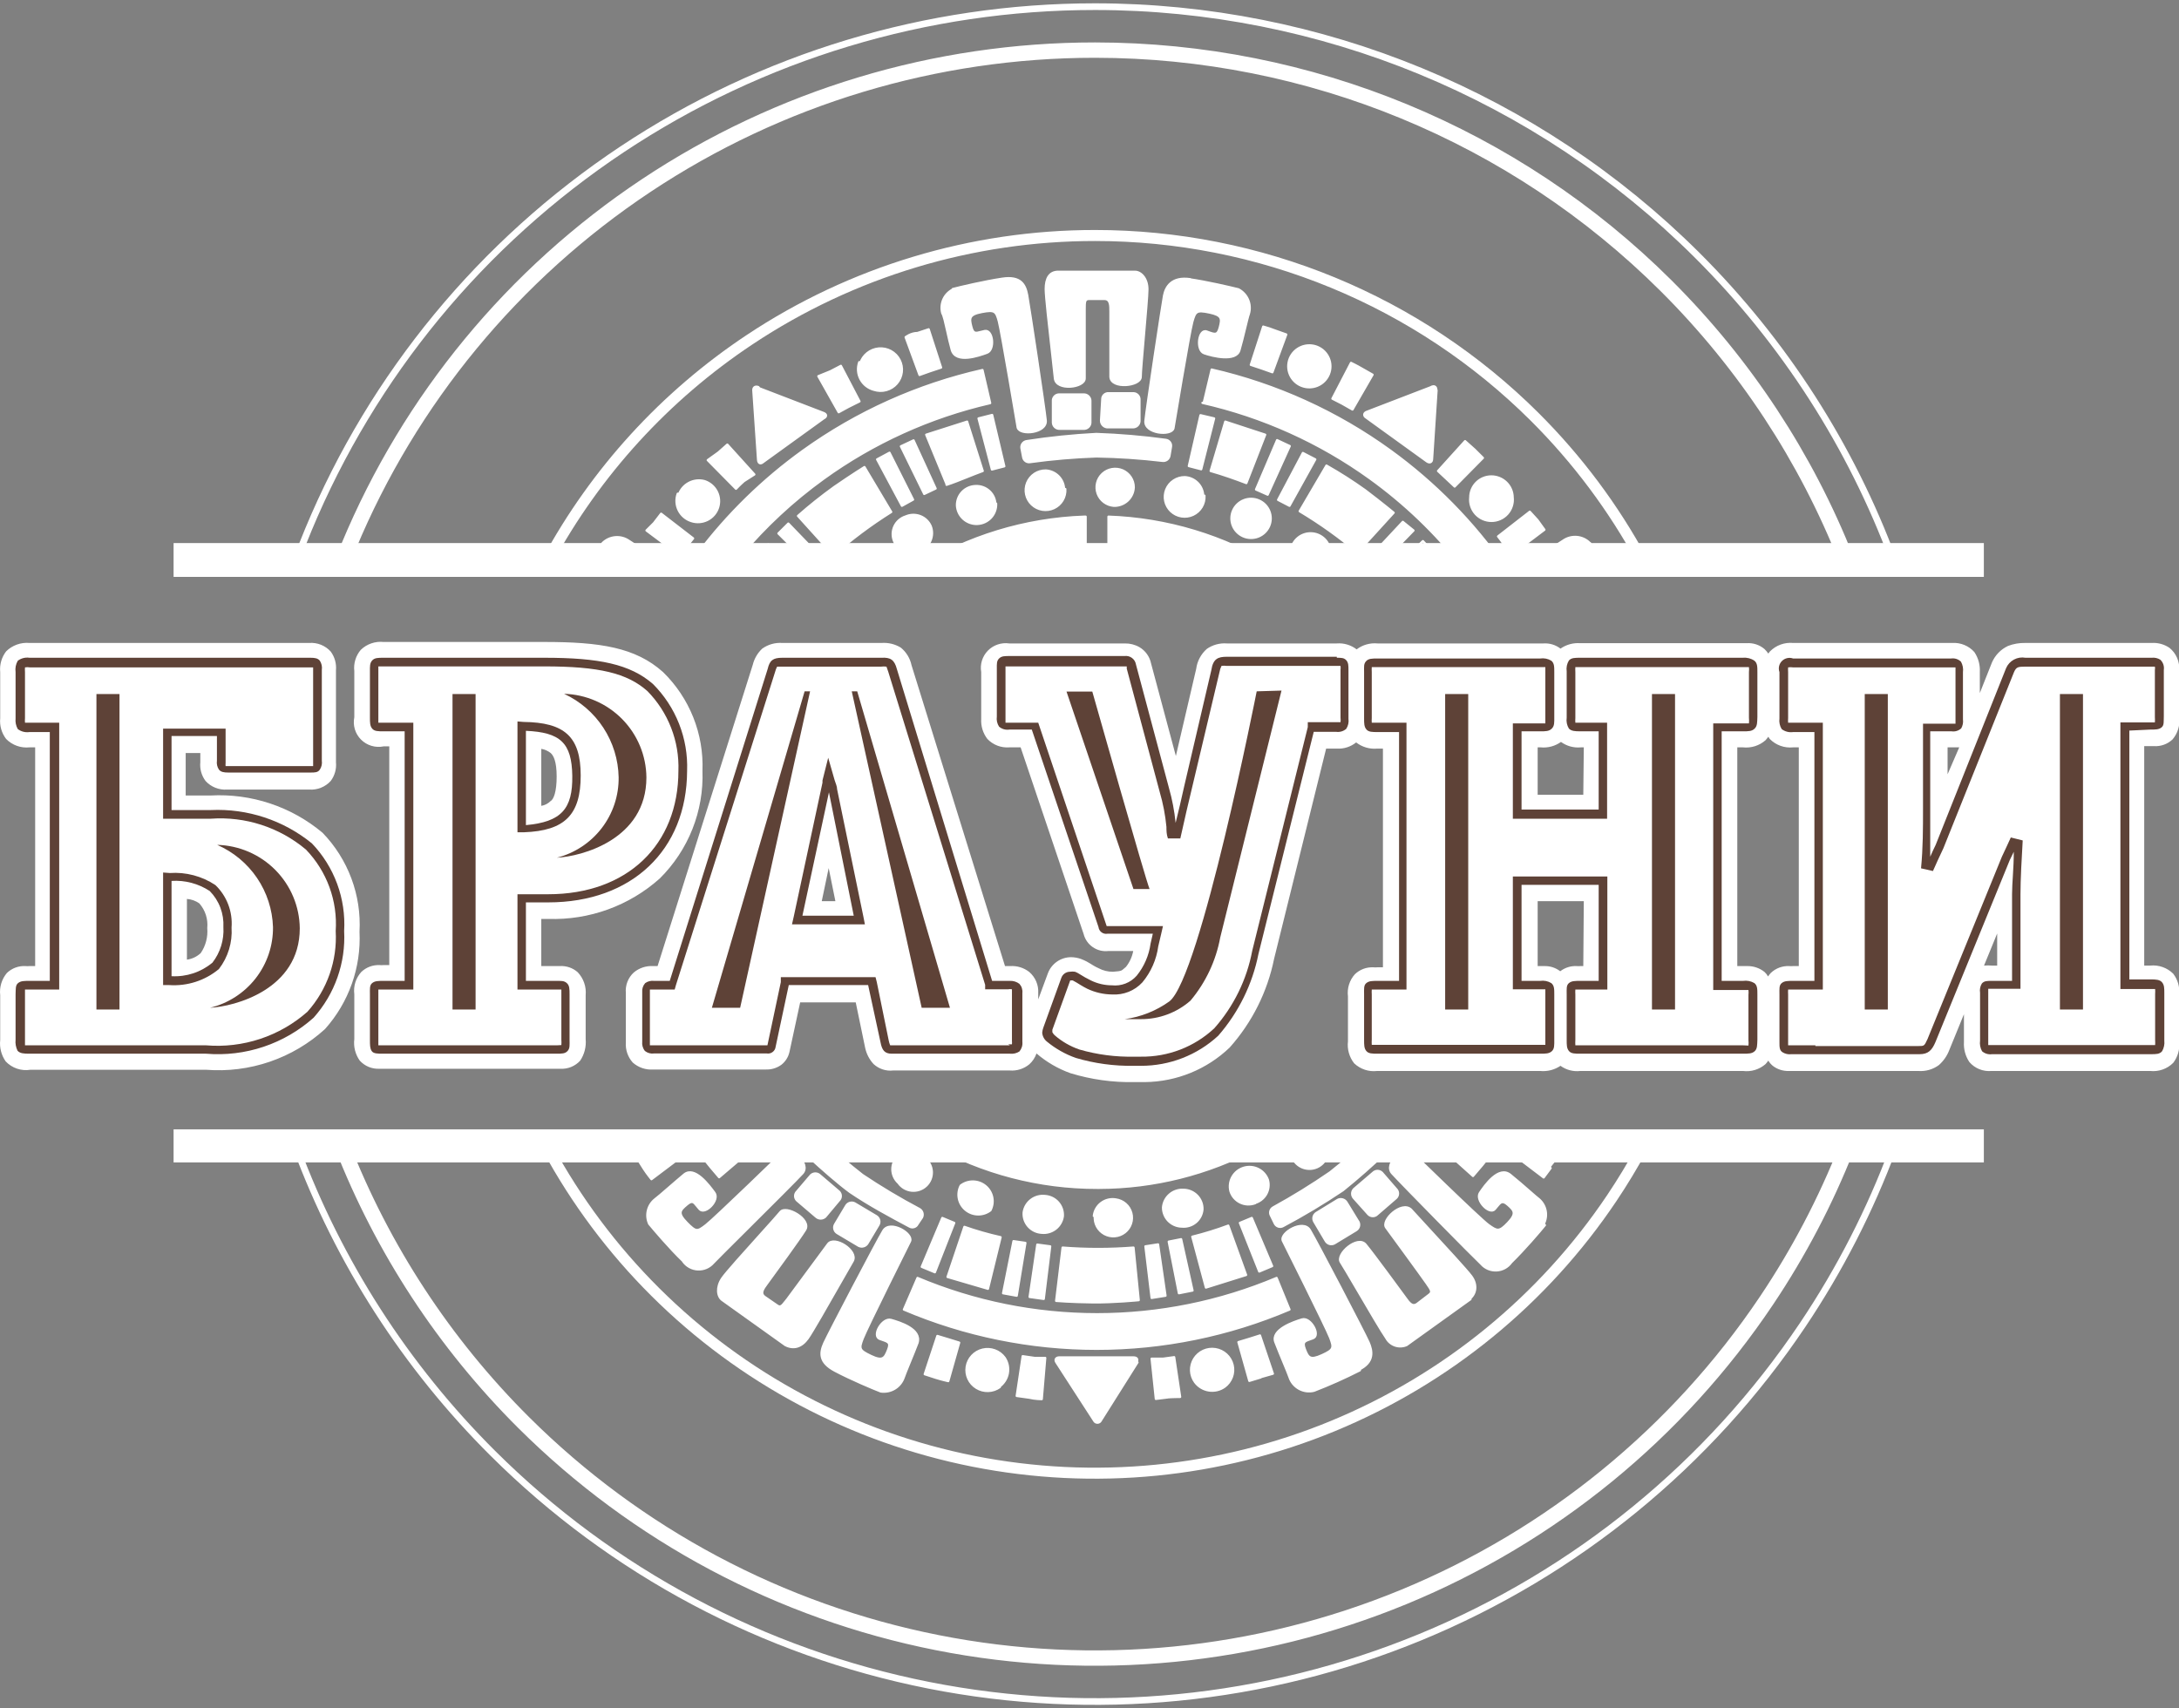 <svg width="176" height="138" viewBox="0 0 176 138" fill="none" xmlns="http://www.w3.org/2000/svg">
<rect x="0" y="0" width="176" height="138" fill="#808080" stroke="none"/>
<g clip-path="url(#clip0)">
<path d="M152.924 45.256C149.516 36.08 144.14 27.649 137.059 20.597C124.169 7.759 106.684 0.544 88.451 0.538C74.85 0.535 61.554 4.546 50.243 12.067C38.933 19.587 30.116 30.278 24.909 42.787C24.569 43.605 24.244 44.428 23.937 45.256M152.924 92.744C151.064 97.752 148.613 102.552 145.602 107.037C138.046 118.296 127.306 127.071 114.74 132.252C102.174 137.433 88.347 138.788 75.008 136.145C61.67 133.501 49.417 126.979 39.802 117.403C32.759 110.389 27.362 101.967 23.937 92.744" stroke="white" stroke-width="0.54"/>
<path d="M27.642 45.428C27.812 44.994 27.986 44.562 28.166 44.13C33.106 32.262 41.471 22.12 52.202 14.985C62.932 7.85 75.547 4.044 88.451 4.048C105.749 4.054 122.337 10.899 134.567 23.079C140.959 29.445 145.887 36.996 149.135 45.213M27.642 92.572C30.905 100.913 35.88 108.532 42.294 114.921C51.417 124.006 63.041 130.195 75.696 132.702C88.351 135.21 101.469 133.925 113.391 129.01C125.312 124.094 135.502 115.769 142.671 105.087C145.285 101.193 147.455 97.048 149.157 92.731" stroke="white" stroke-width="1.24"/>
<path d="M44.237 45.282C48.117 38.122 53.707 31.989 60.546 27.442C68.806 21.95 78.517 19.021 88.451 19.025C95.042 19.025 101.569 20.318 107.659 22.829C113.749 25.34 119.282 29.022 123.943 33.662C127.397 37.101 130.322 41.017 132.632 45.282M44.237 92.757C46.539 97.005 49.459 100.922 52.924 104.372C59.948 111.365 68.897 116.127 78.639 118.055C88.382 119.984 98.48 118.992 107.656 115.206C116.832 111.419 124.674 105.008 130.191 96.783C131.067 95.476 131.879 94.132 132.624 92.757" stroke="white" stroke-width="0.89"/>
<path d="M64.853 36.416C69.197 33.291 74.13 31.072 79.357 29.893L79.978 32.566C75.123 33.683 70.542 35.762 66.51 38.677C64.044 40.459 61.815 42.532 59.867 44.845L56.363 44.71C58.755 41.543 61.615 38.746 64.853 36.416Z" fill="white"/>
<path d="M87.689 41.739V44.611C85.141 44.702 82.638 45.19 80.266 46.044L74.109 45.848C78.153 43.331 82.801 41.908 87.589 41.739H87.689Z" fill="white"/>
<path d="M89.532 44.611V41.739C94.271 41.907 98.871 43.301 102.885 45.769L96.362 45.871C94.169 45.133 91.87 44.705 89.532 44.611Z" fill="white"/>
<path d="M97.224 32.546L97.865 29.854C103.078 31.047 107.995 33.278 112.318 36.414C115.893 39.008 119.002 42.175 121.52 45.78L118.084 45.769C115.953 43.064 113.449 40.663 110.639 38.639C106.592 35.723 101.995 33.65 97.124 32.546H97.224Z" fill="white"/>
<path d="M123.683 45.289C124.664 44.631 126.006 43.873 126.267 43.673C126.589 43.448 126.982 43.345 127.375 43.381C127.767 43.418 128.134 43.592 128.41 43.873H128.43C128.572 44.103 128.86 44.564 129.19 45.12L123.683 45.289Z" fill="white"/>
<path d="M48.672 43.873C48.949 43.6 49.313 43.433 49.701 43.4C50.089 43.367 50.476 43.471 50.795 43.693C51.075 43.893 52.477 44.73 53.379 45.329L51.115 46.246C50.613 45.923 50.347 45.796 49.987 46.246L47.621 45.628C48.068 44.854 48.488 44.17 48.672 43.873Z" fill="white"/>
<path d="M60.189 93.31L58.086 95.104C57.171 94.057 56.313 92.965 55.517 91.832L59 91.774C59.383 92.262 59.78 92.741 60.189 93.21V93.31Z" fill="white"/>
<path fill-rule="evenodd" clip-rule="evenodd" d="M109.215 96.431C109.215 96.568 109.267 96.7 109.362 96.799L110.523 98.096C110.57 98.144 110.626 98.182 110.688 98.209C110.75 98.235 110.816 98.248 110.884 98.248C110.951 98.248 111.018 98.235 111.08 98.209C111.142 98.182 111.198 98.144 111.244 98.096L112.767 96.779C112.815 96.733 112.854 96.677 112.88 96.616C112.906 96.554 112.92 96.488 112.92 96.421C112.92 96.354 112.906 96.287 112.88 96.226C112.854 96.164 112.815 96.108 112.767 96.062L111.625 94.745C111.578 94.697 111.522 94.659 111.46 94.633C111.398 94.606 111.332 94.593 111.264 94.593C111.197 94.593 111.13 94.606 111.068 94.633C111.007 94.659 110.951 94.697 110.904 94.745L109.362 96.062C109.267 96.162 109.215 96.293 109.215 96.431ZM107.779 100.449L109.522 99.392C109.587 99.354 109.643 99.303 109.687 99.241C109.73 99.18 109.759 99.109 109.773 99.035C109.786 98.961 109.783 98.885 109.764 98.813C109.745 98.74 109.71 98.672 109.662 98.614L108.761 97.138C108.689 97.019 108.575 96.932 108.44 96.895C108.306 96.857 108.162 96.873 108.04 96.939L106.317 97.996C106.205 98.07 106.126 98.183 106.096 98.313C106.067 98.443 106.088 98.579 106.157 98.694L107.078 100.249C107.146 100.367 107.257 100.454 107.388 100.492C107.519 100.529 107.659 100.514 107.779 100.449ZM68.341 97.418L67.46 98.893C67.423 98.951 67.397 99.015 67.385 99.082C67.373 99.15 67.375 99.219 67.39 99.286C67.405 99.352 67.433 99.415 67.472 99.471C67.512 99.527 67.562 99.575 67.62 99.611L69.362 100.648C69.483 100.708 69.622 100.721 69.752 100.684C69.882 100.647 69.993 100.563 70.064 100.449L70.945 98.973C70.982 98.916 71.007 98.851 71.019 98.784C71.031 98.717 71.029 98.648 71.015 98.581C71 98.514 70.972 98.451 70.932 98.395C70.893 98.339 70.843 98.292 70.785 98.255L69.042 97.218C68.922 97.153 68.782 97.138 68.651 97.175C68.519 97.213 68.408 97.3 68.341 97.418ZM66.288 98.441C66.426 98.441 66.558 98.389 66.659 98.295L67.76 96.979C67.809 96.933 67.847 96.877 67.873 96.815C67.9 96.753 67.913 96.687 67.913 96.62C67.913 96.553 67.9 96.487 67.873 96.425C67.847 96.363 67.809 96.308 67.76 96.261L66.218 94.945C66.121 94.852 65.992 94.8 65.857 94.8C65.723 94.8 65.594 94.852 65.497 94.945L64.375 96.261C64.327 96.308 64.288 96.363 64.262 96.425C64.235 96.487 64.222 96.553 64.222 96.62C64.222 96.687 64.235 96.753 64.262 96.815C64.288 96.877 64.327 96.933 64.375 96.979L65.917 98.295C66.018 98.389 66.15 98.441 66.288 98.441ZM94.179 35.537C92.312 35.282 90.434 35.123 88.551 35.058C86.666 35.156 84.787 35.349 82.922 35.637C82.793 35.657 82.676 35.726 82.598 35.83C82.519 35.935 82.485 36.066 82.502 36.195L82.642 36.933C82.652 36.996 82.674 37.057 82.708 37.111C82.741 37.166 82.786 37.213 82.838 37.25C82.89 37.288 82.949 37.314 83.012 37.328C83.075 37.342 83.14 37.343 83.203 37.332C84.976 37.087 86.761 36.934 88.551 36.873C90.338 36.901 92.123 37.021 93.899 37.232C94.029 37.249 94.16 37.215 94.265 37.137C94.37 37.059 94.44 36.942 94.46 36.813L94.58 36.095C94.591 36.032 94.59 35.968 94.576 35.906C94.562 35.843 94.535 35.784 94.498 35.732C94.46 35.68 94.413 35.636 94.358 35.602C94.304 35.569 94.243 35.547 94.179 35.537ZM85.07 32.208C85.048 32.272 85.04 32.339 85.046 32.406V34.141C85.048 34.209 85.064 34.276 85.093 34.338C85.121 34.4 85.162 34.456 85.212 34.502C85.262 34.548 85.321 34.584 85.386 34.608C85.45 34.632 85.518 34.642 85.586 34.64H87.589C87.658 34.635 87.725 34.616 87.786 34.585C87.847 34.554 87.902 34.512 87.946 34.46C87.991 34.408 88.025 34.348 88.046 34.283C88.067 34.218 88.076 34.149 88.07 34.081V32.366C88.067 32.298 88.052 32.231 88.023 32.169C87.994 32.107 87.954 32.052 87.903 32.005C87.853 31.959 87.794 31.923 87.73 31.899C87.666 31.876 87.598 31.865 87.529 31.868H85.526C85.459 31.87 85.392 31.886 85.331 31.915C85.27 31.944 85.215 31.984 85.171 32.035C85.126 32.085 85.091 32.144 85.07 32.208ZM89.031 32.267L88.931 33.982C88.931 34.056 88.946 34.129 88.976 34.197C89.006 34.265 89.049 34.327 89.104 34.377C89.158 34.428 89.223 34.467 89.293 34.491C89.363 34.516 89.438 34.526 89.512 34.52H91.515C91.65 34.52 91.779 34.468 91.876 34.375C91.974 34.282 92.031 34.156 92.036 34.021V32.306C92.041 32.239 92.033 32.172 92.012 32.108C91.99 32.044 91.956 31.985 91.911 31.935C91.866 31.885 91.811 31.844 91.75 31.815C91.689 31.787 91.623 31.77 91.555 31.768H89.552C89.484 31.762 89.416 31.771 89.351 31.794C89.287 31.817 89.228 31.853 89.178 31.9C89.129 31.947 89.091 32.004 89.065 32.067C89.04 32.131 89.028 32.199 89.031 32.267ZM94.48 96.491C94.169 96.756 93.975 97.132 93.939 97.537C93.936 97.739 93.973 97.939 94.049 98.126C94.124 98.314 94.235 98.485 94.376 98.629C94.518 98.773 94.686 98.889 94.872 98.968C95.058 99.048 95.258 99.09 95.461 99.093C95.663 99.112 95.866 99.091 96.059 99.031C96.253 98.971 96.432 98.873 96.587 98.743C96.742 98.613 96.869 98.453 96.961 98.274C97.053 98.094 97.108 97.898 97.124 97.697C97.129 97.494 97.094 97.291 97.02 97.102C96.946 96.912 96.835 96.739 96.693 96.592C96.552 96.446 96.382 96.329 96.195 96.248C96.007 96.167 95.805 96.124 95.601 96.121C95.193 96.094 94.79 96.227 94.48 96.491ZM93.017 104.856L94.139 104.677L93.538 100.529L92.517 100.688L93.017 104.856ZM96.322 104.258L95.401 100.11L94.399 100.309L95.221 104.477L96.322 104.258ZM99.207 99.013C98.256 99.367 97.287 99.666 96.302 99.91L97.404 104.019L100.649 103.002L99.207 99.013ZM101.109 98.395L100.148 98.794L101.71 102.722L102.752 102.284L101.109 98.395ZM100.78 97.3C100.988 97.308 101.196 97.273 101.39 97.198H101.31C101.507 97.15 101.693 97.062 101.855 96.941C102.018 96.82 102.155 96.667 102.258 96.493C102.36 96.318 102.427 96.124 102.453 95.924C102.48 95.723 102.465 95.519 102.411 95.324C102.276 94.941 101.997 94.625 101.633 94.442C101.269 94.259 100.848 94.222 100.458 94.341C100.068 94.459 99.739 94.723 99.539 95.077C99.34 95.431 99.285 95.848 99.387 96.241C99.449 96.439 99.552 96.622 99.689 96.778C99.825 96.935 99.992 97.062 100.18 97.152C100.368 97.242 100.572 97.292 100.78 97.3ZM83.541 99.437C83.723 99.526 83.922 99.579 84.124 99.591C84.53 99.637 84.937 99.522 85.259 99.273C85.581 99.023 85.792 98.658 85.847 98.255C85.86 98.053 85.834 97.851 85.769 97.66C85.703 97.468 85.601 97.291 85.467 97.139C85.333 96.987 85.17 96.863 84.988 96.774C84.805 96.685 84.607 96.633 84.405 96.62C83.999 96.575 83.592 96.689 83.27 96.939C82.948 97.188 82.737 97.554 82.682 97.956C82.668 98.158 82.695 98.36 82.76 98.552C82.826 98.743 82.928 98.92 83.062 99.072C83.196 99.224 83.359 99.348 83.541 99.437ZM84.305 104.936L84.825 100.688L83.784 100.549L83.163 104.776L84.305 104.936ZM82.121 104.677L82.822 100.409L81.861 100.269L81.02 104.477L82.121 104.677ZM91.555 100.788C89.649 100.938 87.733 100.938 85.827 100.788L85.306 105.095C85.306 105.095 86.528 105.195 88.25 105.215C89.973 105.235 91.976 105.036 91.976 105.036L91.555 100.788ZM88.539 97.646C88.436 97.827 88.372 98.028 88.35 98.235H88.431C88.402 98.527 88.46 98.821 88.598 99.08C88.736 99.339 88.947 99.552 89.205 99.693C89.464 99.834 89.758 99.895 90.051 99.871C90.345 99.847 90.624 99.737 90.856 99.555C91.087 99.374 91.26 99.129 91.352 98.85C91.445 98.572 91.453 98.272 91.376 97.99C91.299 97.707 91.14 97.452 90.919 97.258C90.698 97.065 90.425 96.94 90.133 96.899C89.927 96.862 89.715 96.868 89.512 96.917C89.308 96.965 89.117 97.055 88.949 97.18C88.782 97.306 88.642 97.464 88.539 97.646ZM78.115 34.061L74.811 35.118L76.453 39.107V39.166C76.981 38.995 77.522 38.778 78.084 38.552C78.503 38.384 78.933 38.212 79.377 38.05L78.115 34.061ZM80.365 41.29C80.436 41.096 80.468 40.889 80.459 40.682L80.399 40.742C80.394 40.541 80.348 40.343 80.266 40.16C80.183 39.977 80.065 39.812 79.918 39.675C79.77 39.537 79.597 39.43 79.408 39.36C79.219 39.29 79.018 39.258 78.816 39.266C78.614 39.269 78.414 39.311 78.228 39.391C78.042 39.47 77.873 39.586 77.732 39.73C77.59 39.874 77.479 40.045 77.404 40.233C77.329 40.42 77.291 40.62 77.294 40.822C77.313 41.24 77.497 41.633 77.807 41.915C77.961 42.055 78.14 42.163 78.336 42.234C78.531 42.305 78.739 42.337 78.947 42.327C79.366 42.309 79.761 42.125 80.045 41.817C80.185 41.664 80.294 41.485 80.365 41.29ZM72.767 36.056L74.65 39.904L75.572 39.466L73.789 35.577L72.767 36.056ZM73.712 44.642C73.921 44.627 74.125 44.569 74.31 44.471L74.25 44.531C74.446 44.46 74.626 44.351 74.78 44.209C74.933 44.068 75.056 43.898 75.142 43.708C75.228 43.518 75.275 43.313 75.28 43.105C75.285 42.897 75.248 42.69 75.171 42.497C75.009 42.13 74.707 41.842 74.331 41.696C73.956 41.55 73.537 41.558 73.168 41.719C72.968 41.78 72.782 41.882 72.624 42.018C72.465 42.154 72.337 42.322 72.248 42.511C72.158 42.699 72.109 42.904 72.104 43.112C72.099 43.321 72.137 43.528 72.217 43.721C72.297 43.914 72.417 44.088 72.568 44.232C72.72 44.376 72.9 44.486 73.097 44.557C73.294 44.628 73.504 44.657 73.712 44.642ZM72.848 40.862L73.749 40.363L71.846 36.574L70.845 37.112L72.848 40.862ZM67.319 44.85C68.776 43.561 70.337 42.394 71.986 41.36L69.823 37.731C69.823 37.731 68.882 38.309 67.379 39.346C66.366 40.075 65.39 40.853 64.455 41.679L67.319 44.85ZM65.897 46.106C66.138 45.847 66.378 45.608 66.638 45.369L63.674 42.297L62.873 43.095L65.897 46.106ZM110.383 45.289L111.124 45.987L114.169 42.856L113.307 42.158L110.383 45.289ZM104.975 41.3C106.618 42.283 108.179 43.397 109.642 44.631L112.566 41.42C112.566 41.42 111.705 40.702 110.263 39.605C109.258 38.886 108.215 38.22 107.138 37.611L104.975 41.3ZM105.686 46.25C106.107 46.295 106.528 46.171 106.858 45.907C107.021 45.776 107.157 45.614 107.257 45.431C107.357 45.248 107.42 45.047 107.443 44.84C107.465 44.632 107.446 44.423 107.387 44.222C107.328 44.022 107.23 43.836 107.098 43.673C106.967 43.511 106.804 43.376 106.62 43.276C106.437 43.176 106.235 43.114 106.026 43.091C105.818 43.069 105.607 43.088 105.406 43.147C105.205 43.206 105.018 43.303 104.855 43.434C104.526 43.699 104.315 44.083 104.27 44.501C104.225 44.92 104.349 45.34 104.615 45.668C104.88 45.996 105.266 46.205 105.686 46.25ZM103.232 40.383L104.154 40.862L106.237 37.112L105.235 36.594L103.232 40.383ZM101.45 39.545L102.391 39.964L104.174 36.036L103.152 35.557L101.45 39.545ZM101.63 43.349C101.824 43.273 102.001 43.159 102.151 43.015C102.454 42.724 102.628 42.326 102.636 41.907C102.643 41.488 102.483 41.083 102.191 40.782C101.899 40.48 101.498 40.307 101.078 40.299C100.657 40.292 100.25 40.451 99.948 40.742C99.798 40.886 99.678 41.058 99.595 41.248C99.511 41.438 99.467 41.643 99.463 41.85C99.459 42.058 99.497 42.264 99.573 42.457C99.649 42.65 99.763 42.826 99.908 42.975C100.052 43.125 100.225 43.244 100.416 43.327C100.607 43.41 100.813 43.454 101.021 43.458C101.229 43.462 101.436 43.425 101.63 43.349ZM97.784 38.05C98.766 38.329 99.727 38.668 100.669 39.027L102.191 35.118L98.966 34.061L97.784 38.05ZM89.167 40.562C89.401 40.738 89.681 40.842 89.973 40.862C90.384 40.872 90.783 40.721 91.083 40.441C91.383 40.161 91.56 39.775 91.575 39.366C91.575 39.075 91.489 38.79 91.327 38.546C91.166 38.303 90.937 38.112 90.669 37.996C90.4 37.881 90.103 37.846 89.815 37.896C89.526 37.946 89.259 38.079 89.046 38.278C88.832 38.477 88.682 38.734 88.613 39.018C88.544 39.301 88.56 39.598 88.658 39.873C88.757 40.147 88.934 40.387 89.167 40.562ZM73.057 93.153C72.867 93.223 72.694 93.331 72.547 93.469V93.369C72.397 93.511 72.277 93.682 72.196 93.871C72.115 94.061 72.074 94.265 72.076 94.471C72.078 94.677 72.123 94.88 72.207 95.068C72.292 95.256 72.414 95.424 72.567 95.563C72.689 95.737 72.846 95.883 73.029 95.991C73.212 96.099 73.416 96.166 73.628 96.189C73.839 96.211 74.053 96.188 74.255 96.121C74.456 96.054 74.641 95.944 74.797 95.799C74.952 95.655 75.074 95.479 75.155 95.283C75.236 95.087 75.274 94.876 75.266 94.665C75.257 94.453 75.204 94.246 75.108 94.056C75.012 93.867 74.876 93.701 74.71 93.569C74.577 93.417 74.415 93.294 74.232 93.207C74.05 93.12 73.852 93.07 73.65 93.061C73.448 93.051 73.246 93.083 73.057 93.153ZM77.074 98.794L76.112 98.395L74.45 102.343L75.511 102.782L77.074 98.794ZM80.819 99.95C79.829 99.729 78.852 99.45 77.895 99.113L76.533 103.161L79.798 104.118L80.819 99.95ZM78.604 95.45C78.239 95.443 77.883 95.56 77.595 95.782C77.427 96.105 77.376 96.475 77.448 96.831C77.52 97.187 77.713 97.507 77.993 97.74C78.273 97.972 78.624 98.103 78.989 98.109C79.353 98.116 79.71 97.999 79.998 97.777C80.165 97.454 80.217 97.084 80.145 96.728C80.072 96.372 79.88 96.052 79.6 95.819C79.32 95.587 78.969 95.457 78.604 95.45ZM97.023 37.91L98.065 33.802L96.963 33.543L96.022 37.651L97.023 37.91ZM97.062 40.958C97.227 40.682 97.304 40.364 97.284 40.044H97.184C97.169 39.655 97.009 39.286 96.734 39.009C96.46 38.733 96.091 38.568 95.701 38.548C95.379 38.545 95.064 38.638 94.796 38.816C94.528 38.993 94.32 39.247 94.199 39.544C94.079 39.842 94.05 40.168 94.118 40.481C94.186 40.794 94.348 41.08 94.581 41.301C94.815 41.521 95.109 41.667 95.427 41.718C95.745 41.77 96.071 41.725 96.362 41.589C96.654 41.453 96.898 41.234 97.062 40.958ZM85.826 40.419C85.99 40.144 86.067 39.825 86.047 39.506H85.947C85.932 39.117 85.772 38.748 85.498 38.471C85.224 38.194 84.855 38.03 84.465 38.01C84.143 38.007 83.827 38.1 83.559 38.277C83.292 38.455 83.084 38.709 82.963 39.006C82.842 39.303 82.814 39.63 82.882 39.943C82.95 40.256 83.111 40.541 83.345 40.762C83.578 40.983 83.873 41.128 84.191 41.18C84.508 41.231 84.834 41.186 85.126 41.051C85.418 40.915 85.662 40.695 85.826 40.419ZM79.037 33.802L80.118 37.93L81.12 37.671L80.138 33.523L79.037 33.802ZM88.611 106.173C83.629 106.173 78.697 105.176 74.109 103.241L73.008 105.793C77.931 107.886 83.228 108.965 88.581 108.965C93.934 108.965 99.231 107.886 104.154 105.793L103.112 103.241C98.525 105.176 93.593 106.173 88.611 106.173ZM124.744 42.796L124.183 42.018L123.563 41.34L120.999 43.334C120.999 43.334 121.299 43.713 121.52 44.032L122.1 44.79L124.744 42.796ZM122.107 40.894C122.182 40.665 122.207 40.423 122.18 40.184C122.175 39.732 121.991 39.301 121.669 38.984C121.346 38.666 120.911 38.489 120.458 38.489C120.006 38.489 119.573 38.667 119.254 38.985C118.935 39.303 118.755 39.734 118.755 40.184C118.729 40.423 118.754 40.665 118.828 40.894C118.903 41.123 119.024 41.335 119.186 41.514C119.348 41.693 119.545 41.836 119.766 41.934C119.987 42.033 120.226 42.083 120.468 42.083C120.71 42.083 120.949 42.033 121.17 41.934C121.391 41.836 121.588 41.693 121.75 41.514C121.911 41.335 122.033 41.123 122.107 40.894ZM119.096 36.315L118.335 35.637L116.152 38.05L116.793 38.648L117.494 39.306L119.777 36.993L119.096 36.315ZM115.671 37.073L116.031 31.529H116.011C116.031 31.25 115.851 31.11 115.551 31.289L110.363 33.284C110.143 33.383 110.123 33.603 110.363 33.742L115.25 37.272C115.471 37.432 115.671 37.352 115.671 37.073ZM110.023 29.794C109.622 29.554 109.121 29.315 109.121 29.315L107.619 32.207L108.4 32.606L109.241 33.084L110.864 30.272L110.023 29.794ZM106.96 28.396C106.641 28.078 106.208 27.899 105.756 27.899C105.305 27.899 104.872 28.078 104.552 28.396C104.233 28.714 104.054 29.145 104.054 29.594C104.054 30.044 104.233 30.475 104.552 30.793C104.872 31.111 105.305 31.289 105.756 31.289C106.208 31.289 106.641 31.111 106.96 30.793C107.279 30.475 107.459 30.044 107.459 29.594C107.459 29.145 107.279 28.714 106.96 28.396ZM102.992 26.703C102.678 26.579 102.357 26.473 102.031 26.384L101.029 29.475L101.87 29.754L102.772 30.073L103.893 27.022L102.992 26.703ZM100.028 23.372C99.387 23.213 97.444 22.754 96.022 22.555H96.142C94.66 22.335 94.159 23.153 94.019 23.891C93.879 24.629 92.617 32.965 92.517 34.002C92.416 35.038 94.62 35.238 94.78 34.6C94.78 34.6 96.062 26.862 96.302 26.005C96.543 25.147 96.643 25.027 97.684 25.247C98.726 25.466 98.706 25.745 98.525 26.443C98.354 27.107 98.146 27.032 97.558 26.817C97.528 26.805 97.496 26.794 97.464 26.782C96.803 26.543 96.583 28.298 97.264 28.537C97.945 28.777 99.828 29.235 100.108 28.298C100.252 27.817 100.417 27.135 100.56 26.545C100.695 25.988 100.811 25.512 100.869 25.366C100.984 24.989 100.963 24.583 100.809 24.218C100.656 23.854 100.379 23.555 100.028 23.372ZM91.675 21.956H85.466C84.765 21.956 84.465 22.495 84.465 23.352C84.465 23.944 84.741 26.393 84.965 28.38C85.066 29.275 85.156 30.076 85.206 30.571C85.306 31.588 87.609 31.329 87.609 30.571V25.047C87.609 24.349 87.609 24.15 87.99 24.15H89.192C89.692 24.15 89.692 24.649 89.692 25.187V30.452C89.753 31.449 92.136 31.19 92.136 30.452C92.136 30.099 92.26 28.664 92.389 27.168C92.53 25.536 92.677 23.83 92.677 23.372C92.677 22.495 92.156 21.956 91.675 21.956ZM80.96 22.515C79.497 22.734 77.555 23.193 76.954 23.352H77.034C76.671 23.515 76.378 23.801 76.209 24.159C76.04 24.518 76.006 24.925 76.112 25.307C76.229 25.492 76.359 26.075 76.51 26.754C76.619 27.243 76.739 27.782 76.874 28.258C77.194 29.395 79.057 28.737 79.718 28.497C80.379 28.258 80.198 26.603 79.537 26.742C79.423 26.767 79.32 26.794 79.229 26.817C78.795 26.931 78.605 26.98 78.456 26.404C78.276 25.706 78.256 25.406 79.297 25.207C80.339 25.008 80.459 25.127 80.679 25.965C80.9 26.802 82.201 34.54 82.201 34.54C82.362 35.198 84.565 34.999 84.465 33.962C84.365 32.925 83.123 24.689 82.963 23.831C82.802 22.974 82.422 22.295 80.96 22.515ZM75.011 26.603L74.109 26.902C73.569 26.902 73.148 27.241 73.148 27.241L74.27 30.292L75.111 29.993L76.012 29.694L75.011 26.603ZM70.046 28.527C69.78 28.741 69.584 29.029 69.483 29.355L69.403 29.255C69.323 29.479 69.29 29.716 69.307 29.953C69.324 30.19 69.39 30.42 69.501 30.63C69.612 30.84 69.766 31.025 69.952 31.173C70.139 31.32 70.354 31.428 70.584 31.489C70.909 31.596 71.259 31.605 71.588 31.514C71.918 31.423 72.213 31.236 72.436 30.978C72.659 30.719 72.799 30.4 72.839 30.062C72.879 29.723 72.817 29.381 72.66 29.078C72.504 28.774 72.26 28.525 71.961 28.36C71.661 28.195 71.319 28.123 70.978 28.153C70.637 28.183 70.313 28.313 70.046 28.527ZM67.92 29.554L67.079 29.993L66.098 30.392L67.74 33.303L68.501 32.885L69.422 32.426L67.92 29.554ZM66.518 33.363L61.331 31.369L61.251 31.269C60.99 31.17 60.81 31.309 60.85 31.588L61.23 37.152C61.251 37.432 61.431 37.511 61.631 37.332L66.518 33.802C66.799 33.663 66.779 33.463 66.518 33.363ZM58.747 35.916L58.026 36.554L57.164 37.172L59.448 39.486C59.448 39.486 59.788 39.127 60.089 38.867L60.93 38.329L58.747 35.916ZM55.639 39.013C55.252 39.221 54.959 39.568 54.821 39.984L54.741 39.885C54.663 40.102 54.629 40.332 54.643 40.562C54.656 40.793 54.716 41.018 54.819 41.224C54.922 41.431 55.066 41.615 55.241 41.765C55.417 41.915 55.622 42.028 55.843 42.098C56.273 42.238 56.741 42.202 57.145 41.999C57.549 41.795 57.855 41.44 57.996 41.011C58.136 40.583 58.1 40.116 57.896 39.714C57.691 39.312 57.334 39.008 56.904 38.867C56.479 38.754 56.027 38.806 55.639 39.013ZM53.399 41.5L52.818 42.258L52.217 42.856L54.881 44.85L55.382 44.252L55.983 43.494L53.399 41.5ZM54.2 91.774L51.476 93.589L52.017 94.446C52.277 94.845 52.618 95.264 52.618 95.264L55.262 93.27L54.741 92.552L54.2 91.774ZM52.438 98.874C52.818 99.332 54.12 100.868 55.161 101.865L55.181 101.905C55.316 102.095 55.493 102.252 55.698 102.364C55.903 102.476 56.131 102.54 56.364 102.551C56.597 102.563 56.831 102.521 57.045 102.43C57.261 102.339 57.452 102.2 57.605 102.024C57.804 101.809 58.956 100.663 60.287 99.339C62.168 97.467 64.405 95.241 64.816 94.785C65.517 94.008 63.834 92.572 63.334 92.99C63.334 92.99 57.725 98.435 57.024 98.973C56.323 99.512 56.223 99.552 55.462 98.774C54.701 97.996 54.921 97.777 55.462 97.318C55.907 96.941 56.026 97.09 56.3 97.433C56.359 97.506 56.425 97.589 56.504 97.677C56.944 98.175 58.146 96.959 57.705 96.361C57.265 95.763 56.103 94.187 55.262 94.885C54.875 95.206 54.408 95.611 53.989 95.974C53.496 96.401 53.07 96.771 52.918 96.879C52.625 97.109 52.417 97.431 52.33 97.793C52.243 98.155 52.281 98.536 52.438 98.874ZM58.326 105.016L63.434 108.665C64.095 109.004 64.736 108.825 65.236 108.127C65.592 107.632 66.874 105.38 67.876 103.622C68.286 102.902 68.649 102.265 68.882 101.865C69.322 101.027 67.379 99.811 66.879 100.509L63.594 104.956C63.547 105.014 63.504 105.07 63.463 105.121C63.162 105.504 63.035 105.666 62.753 105.454L61.771 104.776C61.365 104.488 61.631 104.125 61.938 103.705C61.949 103.69 61.96 103.675 61.971 103.66C61.992 103.632 62.02 103.594 62.054 103.546C62.567 102.845 64.548 100.137 65.036 99.352C65.557 98.514 63.494 97.338 63.033 97.916C62.86 98.134 62.219 98.845 61.461 99.686C60.205 101.081 58.626 102.833 58.326 103.281C57.845 103.999 57.946 104.736 58.326 105.016ZM73.46 110.104C73.677 109.576 73.924 108.971 74.109 108.486C74.45 107.369 72.667 106.83 71.966 106.631C71.265 106.432 70.404 107.927 71.065 108.167C71.136 108.192 71.202 108.215 71.264 108.236C71.776 108.413 71.958 108.477 71.726 109.064C71.466 109.722 71.305 110.001 70.344 109.543C69.382 109.084 69.362 108.964 69.683 108.127C70.003 107.289 73.509 100.269 73.509 100.269C73.769 99.651 71.886 98.534 71.345 99.432C70.805 100.329 66.939 107.708 66.578 108.506C66.218 109.303 66.158 110.061 67.44 110.739C68.722 111.417 70.564 112.195 71.145 112.414C71.534 112.469 71.931 112.387 72.267 112.184C72.603 111.98 72.858 111.667 72.988 111.297C73.039 111.134 73.233 110.661 73.46 110.104ZM75.612 111.317C76.052 111.457 76.593 111.577 76.593 111.577L77.474 108.466L76.633 108.206L75.712 107.927L74.69 111.018L75.612 111.317ZM79.825 112.374C80.161 112.362 80.486 112.251 80.759 112.055H80.679C81.055 111.8 81.314 111.408 81.401 110.963C81.487 110.519 81.393 110.058 81.14 109.682C80.942 109.411 80.668 109.205 80.352 109.09C80.036 108.974 79.693 108.954 79.366 109.032C79.039 109.11 78.743 109.283 78.514 109.529C78.286 109.775 78.135 110.082 78.082 110.413C78.029 110.744 78.076 111.083 78.216 111.387C78.356 111.691 78.584 111.948 78.871 112.123C79.157 112.299 79.489 112.386 79.825 112.374ZM83.123 112.913C83.603 113.032 84.144 113.032 84.144 113.032L84.425 109.702H83.563L82.602 109.562L82.121 112.773L83.123 112.913ZM88.8 114.89C88.848 114.861 88.887 114.818 88.911 114.767L91.876 110.061H91.796C91.936 109.822 91.836 109.662 91.555 109.662H85.546C85.326 109.662 85.166 109.822 85.326 110.061L88.371 114.767C88.395 114.818 88.433 114.861 88.481 114.89C88.529 114.92 88.585 114.936 88.641 114.936C88.697 114.936 88.753 114.92 88.8 114.89ZM93.358 113.012L94.319 112.893H94.239C94.7 112.853 95.321 112.853 95.321 112.853L94.84 109.642L93.959 109.762H93.017L93.358 113.012ZM97.636 112.331C98.082 112.402 98.538 112.296 98.906 112.035C99.178 111.838 99.385 111.565 99.501 111.251C99.618 110.937 99.638 110.595 99.559 110.27C99.481 109.944 99.307 109.649 99.06 109.421C98.813 109.194 98.504 109.044 98.172 108.991C97.84 108.939 97.499 108.985 97.194 109.124C96.888 109.264 96.631 109.491 96.454 109.776C96.278 110.061 96.19 110.392 96.202 110.726C96.214 111.061 96.326 111.385 96.523 111.656C96.791 112.018 97.191 112.26 97.636 112.331ZM100.909 111.557L101.83 111.278H101.75C102.151 111.158 102.812 110.978 102.812 110.978L101.77 107.887L100.949 108.147L100.028 108.426L100.909 111.557ZM106.137 112.354C107.399 111.865 108.636 111.313 109.842 110.699L109.742 110.659C111.024 110.041 110.844 109.144 110.543 108.446C110.243 107.748 106.337 100.269 105.796 99.372C105.255 98.475 103.353 99.611 103.613 100.23C103.613 100.23 107.118 107.229 107.439 108.067C107.759 108.904 107.739 109.044 106.778 109.483C105.816 109.921 105.656 109.682 105.396 109.004C105.172 108.421 105.362 108.354 105.815 108.195C105.889 108.169 105.969 108.14 106.057 108.107C106.678 107.867 105.856 106.392 105.175 106.591C104.494 106.791 102.632 107.429 103.012 108.426C103.204 108.927 103.466 109.56 103.692 110.105C103.916 110.645 104.104 111.099 104.154 111.258C104.283 111.656 104.56 111.991 104.928 112.195C105.296 112.399 105.728 112.456 106.137 112.354ZM113.608 108.665L118.775 104.956H118.675C119.236 104.537 119.336 103.779 118.836 103.101C118.481 102.62 116.726 100.716 115.349 99.222C114.784 98.609 114.283 98.065 113.968 97.717C113.227 96.999 111.525 98.574 111.965 99.173C112.406 99.771 114.81 103.061 115.21 103.64L115.235 103.675C115.616 104.225 115.725 104.382 115.431 104.597L114.469 105.335C114.075 105.615 113.821 105.265 113.527 104.859C113.508 104.831 113.488 104.804 113.468 104.776C113.147 104.338 110.944 101.326 110.303 100.549C109.662 99.771 107.879 101.326 108.3 101.965C108.471 102.224 109.021 103.163 109.649 104.235C110.569 105.805 111.656 107.66 111.965 108.087C112.116 108.371 112.368 108.589 112.673 108.696C112.977 108.804 113.311 108.792 113.608 108.665ZM122.06 101.984C123.102 100.967 124.404 99.452 124.784 98.973L124.684 98.893C124.854 98.568 124.911 98.196 124.846 97.835C124.781 97.474 124.597 97.145 124.324 96.899C124.177 96.788 123.894 96.54 123.546 96.236C123.083 95.831 122.506 95.326 121.98 94.905C121.059 94.167 119.937 95.763 119.537 96.361C119.136 96.959 120.318 98.175 120.738 97.677C120.789 97.617 120.835 97.56 120.878 97.507C121.194 97.117 121.342 96.934 121.8 97.338C122.321 97.797 122.521 98.036 121.8 98.794C121.079 99.552 120.919 99.452 120.238 98.973C119.557 98.495 113.928 92.99 113.928 92.99C113.428 92.552 111.745 94.008 112.446 94.785C113.147 95.563 119.076 101.586 119.637 102.104C119.79 102.28 119.981 102.419 120.196 102.51C120.411 102.601 120.644 102.643 120.878 102.631C121.111 102.62 121.339 102.555 121.544 102.443C121.749 102.331 121.925 102.174 122.06 101.984ZM122.06 93.13L124.684 95.124L125.245 94.367L125.145 94.287C125.425 93.908 125.826 93.449 125.826 93.449L123.102 91.635C123.102 91.635 122.841 92.053 122.621 92.352L122.06 93.13Z" fill="white"/>
<path d="M118.976 95.005L116.973 93.21L120.412 93.27C119.951 93.861 119.472 94.439 118.976 95.005Z" fill="white"/>
<path d="M106.357 94.307C106.176 94.384 105.981 94.425 105.783 94.427C105.586 94.429 105.39 94.393 105.207 94.32C105.024 94.246 104.857 94.138 104.716 94.001C104.574 93.863 104.462 93.7 104.384 93.519C104.227 93.154 104.223 92.742 104.371 92.374C104.52 92.005 104.809 91.711 105.175 91.555C105.542 91.399 105.956 91.394 106.326 91.542C106.696 91.689 106.992 91.978 107.148 92.342C107.305 92.707 107.31 93.119 107.161 93.488C107.013 93.856 106.724 94.151 106.357 94.307Z" fill="white"/>
<path d="M75.266 92.479C79.333 94.764 83.936 95.97 88.631 95.962L88.787 95.962C93.22 95.951 97.569 94.856 101.457 92.791L94.688 92.339C92.719 92.843 90.685 93.101 88.631 93.101C86.488 93.101 84.366 92.82 82.319 92.273L75.266 92.479Z" fill="white"/>
<path d="M108.46 96.161C106.902 97.207 105.291 98.173 103.633 99.053C103.577 99.084 103.515 99.104 103.451 99.111C103.387 99.117 103.322 99.111 103.26 99.093C103.199 99.074 103.141 99.043 103.092 99.002C103.042 98.961 103.002 98.911 102.972 98.853L102.652 98.195C102.62 98.139 102.601 98.078 102.594 98.014C102.587 97.95 102.593 97.885 102.612 97.824C102.63 97.763 102.661 97.706 102.703 97.656C102.744 97.607 102.795 97.567 102.852 97.537C104.428 96.672 105.959 95.727 107.439 94.706C108.085 94.195 108.718 93.67 109.339 93.13H111.91C110.803 94.188 109.653 95.2 108.46 96.161Z" fill="white"/>
<path d="M69.663 94.925C71.15 95.921 72.687 96.84 74.27 97.677C74.383 97.744 74.467 97.851 74.504 97.977C74.541 98.103 74.529 98.238 74.47 98.355L74.109 98.893C74.082 98.95 74.043 99 73.996 99.041C73.948 99.082 73.892 99.112 73.832 99.131C73.772 99.15 73.709 99.156 73.646 99.15C73.584 99.143 73.523 99.124 73.469 99.093C71.817 98.213 70.212 97.348 68.661 96.301C67.666 95.569 66.362 94.412 65.463 93.589H68.027C68.562 94.046 69.108 94.492 69.663 94.925Z" fill="white"/>
<path d="M91.675 21.956H85.386H85.466M91.675 21.956C92.156 21.956 92.677 22.495 92.677 23.372C92.677 23.83 92.53 25.536 92.389 27.168C92.26 28.664 92.136 30.099 92.136 30.452C92.136 31.19 89.753 31.449 89.692 30.452M91.675 21.956H85.466M89.692 30.452C89.692 29.116 89.692 25.726 89.692 25.187M89.692 30.452V25.187M89.692 25.187C89.692 24.649 89.692 24.15 89.192 24.15H87.99C87.609 24.15 87.609 24.349 87.609 25.047M87.609 25.047C87.609 25.745 87.609 29.814 87.609 30.571M87.609 25.047V30.571M87.609 30.571C87.609 31.329 85.306 31.588 85.206 30.571C85.156 30.076 85.066 29.275 84.965 28.38C84.741 26.393 84.465 23.944 84.465 23.352C84.465 22.495 84.765 21.956 85.466 21.956M115.21 103.64C114.81 103.061 112.406 99.771 111.965 99.173C111.525 98.574 113.227 96.999 113.968 97.717C114.283 98.065 114.784 98.609 115.349 99.222C116.726 100.716 118.481 102.62 118.836 103.101C119.336 103.779 119.236 104.537 118.675 104.956H118.775L113.608 108.665C113.311 108.792 112.977 108.804 112.673 108.696C112.368 108.589 112.116 108.371 111.965 108.087C111.656 107.66 110.569 105.805 109.649 104.235C109.021 103.163 108.471 102.224 108.3 101.965C107.879 101.326 109.662 99.771 110.303 100.549C110.944 101.326 113.147 104.338 113.468 104.776C113.488 104.804 113.508 104.831 113.527 104.859C113.821 105.265 114.075 105.615 114.469 105.335L115.431 104.597C115.725 104.382 115.616 104.225 115.235 103.675M115.21 103.64L115.235 103.675M115.21 103.64C115.219 103.652 115.227 103.664 115.235 103.675M118.976 95.005L116.973 93.21L120.412 93.27C119.951 93.861 119.472 94.439 118.976 95.005ZM109.362 96.799C109.267 96.7 109.215 96.568 109.215 96.431C109.215 96.293 109.267 96.162 109.362 96.062L110.904 94.745C110.951 94.697 111.007 94.659 111.068 94.633C111.13 94.606 111.197 94.593 111.264 94.593C111.332 94.593 111.398 94.606 111.46 94.633C111.522 94.659 111.578 94.697 111.625 94.745L112.767 96.062C112.815 96.108 112.854 96.164 112.88 96.226C112.906 96.287 112.92 96.354 112.92 96.421C112.92 96.488 112.906 96.554 112.88 96.616C112.854 96.677 112.815 96.733 112.767 96.779L111.244 98.096C111.198 98.144 111.142 98.182 111.08 98.209C111.018 98.235 110.951 98.248 110.884 98.248C110.816 98.248 110.75 98.235 110.688 98.209C110.626 98.182 110.57 98.144 110.523 98.096L109.362 96.799ZM109.522 99.392L107.779 100.449C107.659 100.514 107.519 100.529 107.388 100.492C107.257 100.454 107.146 100.367 107.078 100.249L106.157 98.694C106.088 98.579 106.067 98.443 106.096 98.313C106.126 98.183 106.205 98.07 106.317 97.996L108.04 96.939C108.162 96.873 108.306 96.857 108.44 96.895C108.575 96.932 108.689 97.019 108.761 97.138L109.662 98.614C109.71 98.672 109.745 98.74 109.764 98.813C109.783 98.885 109.786 98.961 109.773 99.035C109.759 99.109 109.73 99.18 109.687 99.241C109.643 99.303 109.587 99.354 109.522 99.392ZM108.46 96.161C106.902 97.207 105.291 98.173 103.633 99.053C103.577 99.084 103.515 99.104 103.451 99.111C103.387 99.117 103.322 99.111 103.26 99.093C103.199 99.074 103.141 99.043 103.092 99.002C103.042 98.961 103.002 98.911 102.972 98.853L102.652 98.195C102.62 98.139 102.601 98.078 102.594 98.014C102.587 97.95 102.593 97.885 102.612 97.824C102.63 97.763 102.661 97.706 102.703 97.656C102.744 97.607 102.795 97.567 102.852 97.537C104.428 96.672 105.959 95.727 107.439 94.706C108.085 94.195 108.718 93.67 109.339 93.13H111.91C110.803 94.188 109.653 95.2 108.46 96.161ZM67.46 98.893L68.341 97.418C68.408 97.3 68.519 97.213 68.651 97.175C68.782 97.138 68.922 97.153 69.042 97.218L70.785 98.255C70.843 98.292 70.893 98.339 70.932 98.395C70.972 98.451 71 98.514 71.015 98.581C71.029 98.648 71.031 98.717 71.019 98.784C71.007 98.851 70.982 98.916 70.945 98.973L70.064 100.449C69.993 100.563 69.882 100.647 69.752 100.684C69.622 100.721 69.483 100.708 69.362 100.648L67.62 99.611C67.562 99.575 67.512 99.527 67.472 99.471C67.433 99.415 67.405 99.352 67.39 99.286C67.375 99.219 67.373 99.15 67.385 99.082C67.397 99.015 67.423 98.951 67.46 98.893ZM66.659 98.295C66.558 98.389 66.426 98.441 66.288 98.441C66.15 98.441 66.018 98.389 65.917 98.295L64.375 96.979C64.327 96.933 64.288 96.877 64.262 96.815C64.235 96.753 64.222 96.687 64.222 96.62C64.222 96.553 64.235 96.487 64.262 96.425C64.288 96.363 64.327 96.308 64.375 96.261L65.497 94.945C65.594 94.852 65.723 94.8 65.857 94.8C65.992 94.8 66.121 94.852 66.218 94.945L67.76 96.261C67.809 96.308 67.847 96.363 67.873 96.425C67.9 96.487 67.913 96.553 67.913 96.62C67.913 96.687 67.9 96.753 67.873 96.815C67.847 96.877 67.809 96.933 67.76 96.979L66.659 98.295ZM68.661 96.301C70.212 97.348 71.817 98.213 73.469 99.093C73.523 99.124 73.584 99.143 73.646 99.15C73.709 99.156 73.772 99.15 73.832 99.131C73.892 99.112 73.948 99.082 73.996 99.041C74.043 99 74.082 98.95 74.109 98.893L74.47 98.355C74.529 98.238 74.541 98.103 74.504 97.977C74.467 97.851 74.383 97.744 74.27 97.677C72.687 96.84 71.15 95.921 69.663 94.925C69.108 94.492 68.562 94.046 68.027 93.589H65.463C66.362 94.412 67.666 95.569 68.661 96.301ZM60.189 93.31L58.086 95.104C57.171 94.057 56.313 92.965 55.517 91.832L59 91.774C59.383 92.262 59.78 92.741 60.189 93.21V93.31ZM88.551 35.058C90.434 35.123 92.312 35.282 94.179 35.537C94.243 35.547 94.304 35.569 94.358 35.602C94.413 35.636 94.46 35.68 94.498 35.732C94.535 35.784 94.562 35.843 94.576 35.906C94.59 35.968 94.591 36.032 94.58 36.095L94.46 36.813C94.44 36.942 94.37 37.059 94.265 37.137C94.16 37.215 94.029 37.249 93.899 37.232C92.123 37.021 90.338 36.901 88.551 36.873C86.761 36.934 84.976 37.087 83.203 37.332C83.14 37.343 83.075 37.342 83.012 37.328C82.949 37.314 82.89 37.288 82.838 37.25C82.786 37.213 82.741 37.166 82.708 37.111C82.674 37.057 82.652 36.996 82.642 36.933L82.502 36.195C82.485 36.066 82.519 35.935 82.598 35.83C82.676 35.726 82.793 35.657 82.922 35.637C84.787 35.349 86.666 35.156 88.551 35.058ZM85.046 32.406C85.04 32.339 85.048 32.272 85.07 32.208C85.091 32.144 85.126 32.085 85.171 32.035C85.215 31.984 85.27 31.944 85.331 31.915C85.392 31.886 85.459 31.87 85.526 31.868H87.529C87.598 31.865 87.666 31.876 87.73 31.899C87.794 31.923 87.853 31.959 87.903 32.005C87.954 32.052 87.994 32.107 88.023 32.169C88.052 32.231 88.067 32.298 88.07 32.366V34.081C88.076 34.149 88.067 34.218 88.046 34.283C88.025 34.348 87.991 34.408 87.946 34.46C87.902 34.512 87.847 34.554 87.786 34.585C87.725 34.616 87.658 34.635 87.589 34.64H85.586C85.518 34.642 85.45 34.632 85.386 34.608C85.321 34.584 85.262 34.548 85.212 34.502C85.162 34.456 85.121 34.4 85.093 34.338C85.064 34.276 85.048 34.209 85.046 34.141V32.406ZM88.931 33.982L89.031 32.267C89.028 32.199 89.04 32.131 89.065 32.067C89.091 32.004 89.129 31.947 89.178 31.9C89.228 31.853 89.287 31.817 89.351 31.794C89.416 31.771 89.484 31.762 89.552 31.768H91.555C91.623 31.77 91.689 31.787 91.75 31.815C91.811 31.844 91.866 31.885 91.911 31.935C91.956 31.985 91.99 32.044 92.012 32.108C92.033 32.172 92.041 32.239 92.036 32.306V34.021C92.031 34.156 91.974 34.282 91.876 34.375C91.779 34.468 91.65 34.52 91.515 34.52H89.512C89.438 34.526 89.363 34.516 89.293 34.491C89.223 34.467 89.158 34.428 89.104 34.377C89.049 34.327 89.006 34.265 88.976 34.197C88.946 34.129 88.931 34.056 88.931 33.982ZM106.357 94.307C106.176 94.384 105.981 94.425 105.783 94.427C105.586 94.429 105.39 94.393 105.207 94.32C105.024 94.246 104.857 94.138 104.716 94.001C104.574 93.863 104.462 93.7 104.384 93.519C104.227 93.154 104.223 92.742 104.371 92.374C104.52 92.005 104.809 91.711 105.175 91.555C105.542 91.399 105.956 91.394 106.326 91.542C106.696 91.689 106.992 91.978 107.148 92.342C107.305 92.707 107.31 93.119 107.161 93.488C107.013 93.856 106.724 94.151 106.357 94.307ZM93.939 97.537C93.975 97.132 94.169 96.756 94.48 96.491C94.79 96.227 95.193 96.094 95.601 96.121C95.805 96.124 96.007 96.167 96.195 96.248C96.382 96.329 96.552 96.446 96.693 96.592C96.835 96.739 96.946 96.912 97.02 97.102C97.094 97.291 97.129 97.494 97.124 97.697C97.108 97.898 97.053 98.094 96.961 98.274C96.869 98.453 96.742 98.613 96.587 98.743C96.432 98.873 96.253 98.971 96.059 99.031C95.866 99.091 95.663 99.112 95.461 99.093C95.258 99.09 95.058 99.048 94.872 98.968C94.686 98.889 94.518 98.773 94.376 98.629C94.235 98.485 94.124 98.314 94.049 98.126C93.973 97.939 93.936 97.739 93.939 97.537ZM94.139 104.677L93.017 104.856L92.517 100.688L93.538 100.529L94.139 104.677ZM95.401 100.11L96.322 104.258L95.221 104.477L94.399 100.309L95.401 100.11ZM96.302 99.91C97.287 99.666 98.256 99.367 99.207 99.013L100.649 103.002L97.404 104.019L96.302 99.91ZM100.148 98.794L101.109 98.395L102.752 102.284L101.71 102.722L100.148 98.794ZM101.39 97.198C101.196 97.273 100.988 97.308 100.78 97.3C100.572 97.292 100.368 97.242 100.18 97.152C99.992 97.062 99.825 96.935 99.689 96.778C99.552 96.622 99.449 96.439 99.387 96.241C99.285 95.848 99.34 95.431 99.539 95.077C99.739 94.723 100.068 94.459 100.458 94.341C100.848 94.222 101.269 94.259 101.633 94.442C101.997 94.625 102.276 94.941 102.411 95.324C102.465 95.519 102.48 95.723 102.453 95.924C102.427 96.124 102.36 96.318 102.258 96.493C102.155 96.667 102.018 96.82 101.855 96.941C101.693 97.062 101.507 97.15 101.31 97.198H101.39ZM88.631 95.962C83.936 95.97 79.333 94.764 75.266 92.479L82.319 92.273C84.366 92.82 86.488 93.101 88.631 93.101C90.685 93.101 92.719 92.843 94.688 92.339L101.457 92.791C97.569 94.856 93.22 95.951 88.787 95.962L88.631 95.962ZM84.124 99.591C83.922 99.579 83.723 99.526 83.541 99.437C83.359 99.348 83.196 99.224 83.062 99.072C82.928 98.92 82.826 98.743 82.76 98.552C82.695 98.36 82.668 98.158 82.682 97.956C82.737 97.554 82.948 97.188 83.27 96.939C83.592 96.689 83.999 96.575 84.405 96.62C84.607 96.633 84.805 96.685 84.988 96.774C85.17 96.863 85.333 96.987 85.467 97.139C85.601 97.291 85.703 97.468 85.769 97.66C85.834 97.851 85.86 98.053 85.847 98.255C85.792 98.658 85.581 99.023 85.259 99.273C84.937 99.522 84.53 99.637 84.124 99.591ZM84.825 100.688L84.305 104.936L83.163 104.776L83.784 100.549L84.825 100.688ZM82.822 100.409L82.121 104.677L81.02 104.477L81.861 100.269L82.822 100.409ZM85.827 100.788C87.733 100.938 89.649 100.938 91.555 100.788L91.976 105.036C91.976 105.036 89.973 105.235 88.25 105.215C86.528 105.195 85.306 105.095 85.306 105.095L85.827 100.788ZM88.35 98.235C88.372 98.028 88.436 97.827 88.539 97.646C88.642 97.464 88.782 97.306 88.949 97.18C89.117 97.055 89.308 96.965 89.512 96.917C89.715 96.868 89.927 96.862 90.133 96.899C90.425 96.94 90.698 97.065 90.919 97.258C91.14 97.452 91.299 97.707 91.376 97.99C91.453 98.272 91.445 98.572 91.352 98.85C91.26 99.129 91.087 99.374 90.856 99.555C90.624 99.737 90.345 99.847 90.051 99.871C89.758 99.895 89.464 99.834 89.205 99.693C88.947 99.552 88.736 99.339 88.598 99.08C88.46 98.821 88.402 98.527 88.431 98.235H88.35ZM76.453 39.107L74.811 35.118L78.115 34.061L79.377 38.05C78.933 38.212 78.503 38.384 78.084 38.552C77.522 38.778 76.981 38.995 76.453 39.166V39.107ZM80.459 40.682C80.468 40.889 80.436 41.096 80.365 41.29C80.294 41.485 80.185 41.664 80.045 41.817C79.761 42.125 79.366 42.309 78.947 42.327C78.739 42.337 78.531 42.305 78.336 42.234C78.14 42.163 77.961 42.055 77.807 41.915C77.497 41.633 77.313 41.24 77.294 40.822C77.291 40.62 77.329 40.42 77.404 40.233C77.479 40.045 77.59 39.874 77.732 39.73C77.873 39.586 78.042 39.47 78.228 39.391C78.414 39.311 78.614 39.269 78.816 39.266C79.018 39.258 79.219 39.29 79.408 39.36C79.597 39.43 79.77 39.537 79.918 39.675C80.065 39.812 80.183 39.977 80.266 40.16C80.348 40.343 80.394 40.541 80.399 40.742L80.459 40.682ZM75.572 39.466L74.65 39.904L72.767 36.056L73.789 35.577L75.572 39.466ZM74.31 44.471C74.125 44.569 73.921 44.627 73.712 44.642C73.504 44.657 73.294 44.628 73.097 44.557C72.9 44.486 72.72 44.376 72.568 44.232C72.417 44.088 72.297 43.914 72.217 43.721C72.137 43.528 72.099 43.321 72.104 43.112C72.109 42.904 72.158 42.699 72.248 42.511C72.337 42.322 72.465 42.154 72.624 42.018C72.782 41.882 72.968 41.78 73.168 41.719C73.537 41.558 73.956 41.55 74.331 41.696C74.707 41.842 75.009 42.13 75.171 42.497C75.248 42.69 75.285 42.897 75.28 43.105C75.275 43.313 75.228 43.518 75.142 43.708C75.056 43.898 74.933 44.068 74.78 44.209C74.626 44.351 74.446 44.46 74.25 44.531L74.31 44.471ZM73.749 40.363L72.848 40.862L70.845 37.112L71.846 36.574L73.749 40.363ZM71.986 41.36C70.337 42.394 68.776 43.561 67.319 44.85L64.455 41.679C65.39 40.853 66.366 40.075 67.379 39.346C68.882 38.309 69.823 37.731 69.823 37.731L71.986 41.36ZM66.638 45.369C66.378 45.608 66.138 45.847 65.897 46.106L62.873 43.095L63.674 42.297L66.638 45.369ZM61.291 44.85L62.052 43.992L64.521 46.246L62.883 46.236L61.291 44.85ZM114.93 43.713L115.711 44.551L114.266 45.871H112.69L114.93 43.713ZM111.124 45.987L110.383 45.289L113.307 42.158L114.169 42.856L111.124 45.987ZM109.642 44.631C108.179 43.397 106.618 42.283 104.975 41.3L107.138 37.611C108.215 38.22 109.258 38.886 110.263 39.605C111.705 40.702 112.566 41.42 112.566 41.42L109.642 44.631ZM106.858 45.907C106.528 46.171 106.107 46.295 105.686 46.25C105.266 46.205 104.88 45.996 104.615 45.668C104.349 45.34 104.225 44.92 104.27 44.501C104.315 44.083 104.526 43.699 104.855 43.434C105.018 43.303 105.205 43.206 105.406 43.147C105.607 43.088 105.818 43.069 106.026 43.091C106.235 43.114 106.437 43.176 106.62 43.276C106.804 43.376 106.967 43.511 107.098 43.673C107.23 43.836 107.328 44.022 107.387 44.222C107.446 44.423 107.465 44.632 107.443 44.84C107.42 45.047 107.357 45.248 107.257 45.431C107.157 45.614 107.021 45.776 106.858 45.907ZM104.154 40.862L103.232 40.383L105.235 36.594L106.237 37.112L104.154 40.862ZM102.391 39.964L101.45 39.545L103.152 35.557L104.174 36.036L102.391 39.964ZM102.151 43.015C102.001 43.159 101.824 43.273 101.63 43.349C101.436 43.425 101.229 43.462 101.021 43.458C100.813 43.454 100.607 43.41 100.416 43.327C100.225 43.244 100.052 43.125 99.908 42.975C99.763 42.826 99.649 42.65 99.573 42.457C99.497 42.264 99.459 42.058 99.463 41.85C99.467 41.643 99.511 41.438 99.595 41.248C99.678 41.058 99.798 40.886 99.948 40.742C100.25 40.451 100.657 40.292 101.078 40.299C101.498 40.307 101.899 40.48 102.191 40.782C102.483 41.083 102.643 41.488 102.636 41.907C102.628 42.326 102.454 42.724 102.151 43.015ZM100.669 39.027C99.727 38.668 98.766 38.329 97.784 38.05L98.966 34.061L102.191 35.118L100.669 39.027ZM89.532 44.611V41.739C94.271 41.907 98.871 43.301 102.885 45.769L96.362 45.871C94.169 45.133 91.87 44.705 89.532 44.611ZM89.973 40.862C89.681 40.842 89.401 40.738 89.167 40.562C88.934 40.387 88.757 40.147 88.658 39.873C88.56 39.598 88.544 39.301 88.613 39.018C88.682 38.734 88.832 38.477 89.046 38.278C89.259 38.079 89.526 37.946 89.815 37.896C90.103 37.846 90.4 37.881 90.669 37.996C90.937 38.112 91.166 38.303 91.327 38.546C91.489 38.79 91.575 39.075 91.575 39.366C91.56 39.775 91.383 40.161 91.083 40.441C90.783 40.721 90.384 40.872 89.973 40.862ZM72.547 93.469C72.694 93.331 72.867 93.223 73.057 93.153C73.246 93.083 73.448 93.051 73.65 93.061C73.852 93.07 74.05 93.12 74.232 93.207C74.415 93.294 74.577 93.417 74.71 93.569C74.876 93.701 75.012 93.867 75.108 94.056C75.204 94.246 75.257 94.453 75.266 94.665C75.274 94.876 75.236 95.087 75.155 95.283C75.074 95.479 74.952 95.655 74.797 95.799C74.641 95.944 74.456 96.054 74.255 96.121C74.053 96.188 73.839 96.211 73.628 96.189C73.416 96.166 73.212 96.099 73.029 95.991C72.846 95.883 72.689 95.737 72.567 95.563C72.414 95.424 72.292 95.256 72.207 95.068C72.123 94.88 72.078 94.677 72.076 94.471C72.074 94.265 72.115 94.061 72.196 93.871C72.277 93.682 72.397 93.511 72.547 93.369V93.469ZM76.112 98.395L77.074 98.794L75.511 102.782L74.45 102.343L76.112 98.395ZM77.895 99.113C78.852 99.45 79.829 99.729 80.819 99.95L79.798 104.118L76.533 103.161L77.895 99.113ZM77.595 95.782C77.883 95.56 78.239 95.443 78.604 95.45C78.969 95.457 79.32 95.587 79.6 95.819C79.88 96.052 80.072 96.372 80.145 96.728C80.217 97.084 80.165 97.454 79.998 97.777C79.71 97.999 79.354 98.116 78.989 98.109C78.624 98.103 78.273 97.972 77.993 97.74C77.713 97.507 77.52 97.187 77.448 96.831C77.376 96.475 77.427 96.105 77.595 95.782ZM97.224 32.546L97.865 29.854C103.078 31.047 107.995 33.278 112.318 36.414C115.893 39.008 119.002 42.175 121.52 45.78L118.084 45.769C115.953 43.064 113.449 40.663 110.639 38.639C106.592 35.723 101.995 33.65 97.124 32.546H97.224ZM98.065 33.802L97.023 37.91L96.022 37.651L96.963 33.543L98.065 33.802ZM97.284 40.044C97.304 40.364 97.227 40.682 97.062 40.958C96.898 41.234 96.654 41.453 96.362 41.589C96.071 41.725 95.745 41.77 95.427 41.718C95.109 41.667 94.815 41.521 94.581 41.301C94.348 41.08 94.186 40.794 94.118 40.481C94.05 40.168 94.079 39.842 94.199 39.544C94.32 39.247 94.528 38.993 94.796 38.816C95.064 38.638 95.379 38.545 95.701 38.548C96.091 38.568 96.46 38.733 96.734 39.009C97.009 39.286 97.169 39.655 97.184 40.044H97.284ZM86.047 39.506C86.067 39.825 85.99 40.144 85.826 40.419C85.662 40.695 85.418 40.915 85.126 41.051C84.834 41.186 84.508 41.231 84.191 41.18C83.873 41.128 83.578 40.983 83.345 40.762C83.111 40.541 82.95 40.256 82.882 39.943C82.814 39.63 82.842 39.303 82.963 39.006C83.084 38.709 83.292 38.455 83.559 38.277C83.827 38.1 84.143 38.007 84.465 38.01C84.855 38.03 85.224 38.194 85.498 38.471C85.772 38.748 85.932 39.117 85.947 39.506H86.047ZM87.689 41.739V44.611C85.141 44.702 82.638 45.19 80.266 46.044L74.109 45.848C78.153 43.331 82.801 41.908 87.589 41.739H87.689ZM80.118 37.93L79.037 33.802L80.138 33.523L81.12 37.671L80.118 37.93ZM64.853 36.416C69.197 33.291 74.13 31.072 79.357 29.893L79.978 32.566C75.123 33.683 70.542 35.762 66.51 38.677C64.044 40.459 61.815 42.532 59.867 44.845L56.363 44.71C58.755 41.543 61.615 38.746 64.853 36.416ZM60.99 92.492L60.249 91.635L61.892 91.707L60.99 92.492ZM74.109 103.241C78.697 105.176 83.629 106.173 88.611 106.173C93.593 106.173 98.525 105.176 103.112 103.241L104.154 105.793C99.231 107.886 93.934 108.965 88.581 108.965C83.228 108.965 77.931 107.886 73.008 105.793L74.109 103.241ZM128.43 43.873H128.41C128.134 43.592 127.767 43.418 127.375 43.381C126.982 43.345 126.589 43.448 126.267 43.673C126.006 43.873 124.664 44.631 123.683 45.289L129.19 45.12C128.86 44.564 128.572 44.103 128.43 43.873ZM124.183 42.018L124.744 42.796L122.1 44.79L121.52 44.032C121.299 43.713 120.999 43.334 120.999 43.334L123.563 41.34L124.183 42.018ZM122.18 40.184C122.207 40.423 122.182 40.665 122.107 40.894C122.033 41.123 121.911 41.335 121.75 41.514C121.588 41.693 121.391 41.836 121.17 41.934C120.949 42.033 120.71 42.083 120.468 42.083C120.226 42.083 119.987 42.033 119.766 41.934C119.545 41.836 119.348 41.693 119.186 41.514C119.024 41.335 118.903 41.123 118.828 40.894C118.754 40.665 118.729 40.423 118.755 40.184C118.755 39.734 118.935 39.303 119.254 38.985C119.573 38.667 120.006 38.489 120.458 38.489C120.911 38.489 121.346 38.666 121.669 38.984C121.991 39.301 122.175 39.732 122.18 40.184ZM118.335 35.637L119.096 36.315L119.777 36.993L117.494 39.306L116.793 38.648L116.152 38.05L118.335 35.637ZM116.031 31.529L115.671 37.073C115.671 37.352 115.471 37.432 115.25 37.272L110.363 33.742C110.123 33.603 110.143 33.383 110.363 33.284L115.551 31.289C115.851 31.11 116.031 31.25 116.011 31.529H116.031ZM109.121 29.315C109.121 29.315 109.622 29.554 110.023 29.794L110.864 30.272L109.241 33.084L108.4 32.606L107.619 32.207L109.121 29.315ZM105.756 27.899C106.208 27.899 106.641 28.078 106.96 28.396C107.279 28.714 107.459 29.145 107.459 29.594C107.459 30.044 107.279 30.475 106.96 30.793C106.641 31.111 106.208 31.289 105.756 31.289C105.305 31.289 104.872 31.111 104.552 30.793C104.233 30.475 104.054 30.044 104.054 29.594C104.054 29.145 104.233 28.714 104.552 28.396C104.872 28.078 105.305 27.899 105.756 27.899ZM102.031 26.384C102.357 26.473 102.678 26.579 102.992 26.703L103.893 27.022L102.772 30.073L101.87 29.754L101.029 29.475L102.031 26.384ZM96.022 22.555C97.444 22.754 99.387 23.213 100.028 23.372C100.379 23.555 100.656 23.854 100.809 24.218C100.963 24.583 100.984 24.989 100.869 25.366C100.811 25.512 100.695 25.988 100.56 26.545C100.417 27.135 100.252 27.817 100.108 28.298C99.828 29.235 97.945 28.777 97.264 28.537C96.583 28.298 96.803 26.543 97.464 26.782C97.496 26.794 97.528 26.805 97.558 26.817C98.146 27.032 98.354 27.107 98.525 26.443C98.706 25.745 98.726 25.466 97.684 25.247C96.643 25.027 96.543 25.147 96.302 26.005C96.062 26.862 94.78 34.6 94.78 34.6C94.62 35.238 92.416 35.038 92.517 34.002C92.617 32.965 93.879 24.629 94.019 23.891C94.159 23.153 94.66 22.335 96.142 22.555H96.022ZM76.954 23.352C77.555 23.193 79.497 22.734 80.96 22.515C82.422 22.295 82.802 22.974 82.963 23.831C83.123 24.689 84.365 32.925 84.465 33.962C84.565 34.999 82.362 35.198 82.201 34.54C82.201 34.54 80.9 26.802 80.679 25.965C80.459 25.127 80.339 25.008 79.297 25.207C78.256 25.406 78.276 25.706 78.456 26.404C78.605 26.98 78.795 26.931 79.229 26.817C79.32 26.794 79.423 26.767 79.537 26.742C80.198 26.603 80.379 28.258 79.718 28.497C79.057 28.737 77.194 29.395 76.874 28.258C76.739 27.782 76.619 27.243 76.51 26.754C76.359 26.075 76.229 25.492 76.112 25.307C76.006 24.925 76.04 24.518 76.209 24.159C76.378 23.801 76.671 23.515 77.034 23.352H76.954ZM74.109 26.902L75.011 26.603L76.012 29.694L75.111 29.993L74.27 30.292L73.148 27.241C73.148 27.241 73.569 26.902 74.109 26.902ZM69.483 29.355C69.584 29.029 69.78 28.741 70.046 28.527C70.313 28.313 70.637 28.183 70.978 28.153C71.319 28.123 71.661 28.195 71.961 28.36C72.26 28.525 72.504 28.774 72.66 29.078C72.817 29.381 72.879 29.723 72.839 30.062C72.799 30.4 72.659 30.719 72.436 30.978C72.213 31.236 71.918 31.423 71.588 31.514C71.259 31.605 70.909 31.596 70.584 31.489C70.354 31.428 70.139 31.32 69.952 31.173C69.766 31.025 69.612 30.84 69.501 30.63C69.39 30.42 69.324 30.19 69.307 29.953C69.29 29.716 69.323 29.479 69.403 29.255L69.483 29.355ZM67.079 29.993L67.92 29.554L69.422 32.426L68.501 32.885L67.74 33.303L66.098 30.392L67.079 29.993ZM61.331 31.369L66.518 33.363C66.779 33.463 66.799 33.663 66.518 33.802L61.631 37.332C61.431 37.511 61.251 37.432 61.23 37.152L60.85 31.588C60.81 31.309 60.99 31.17 61.251 31.269L61.331 31.369ZM58.026 36.554L58.747 35.916L60.93 38.329L60.089 38.867C59.788 39.127 59.448 39.486 59.448 39.486L57.164 37.172L58.026 36.554ZM54.821 39.984C54.959 39.568 55.252 39.221 55.639 39.013C56.027 38.806 56.479 38.754 56.904 38.867C57.334 39.008 57.691 39.312 57.896 39.714C58.1 40.116 58.136 40.583 57.996 41.011C57.855 41.44 57.549 41.795 57.145 41.999C56.741 42.202 56.273 42.238 55.843 42.098C55.622 42.028 55.417 41.915 55.241 41.765C55.066 41.615 54.922 41.431 54.819 41.224C54.716 41.018 54.656 40.793 54.643 40.562C54.629 40.332 54.663 40.102 54.741 39.885L54.821 39.984ZM52.818 42.258L53.399 41.5L55.983 43.494L55.382 44.252L54.881 44.85L52.217 42.856L52.818 42.258ZM48.672 43.873C48.949 43.6 49.313 43.433 49.701 43.4C50.089 43.367 50.476 43.471 50.795 43.693C51.075 43.893 52.477 44.73 53.379 45.329L51.115 46.246C50.613 45.923 50.347 45.796 49.987 46.246L47.621 45.628C48.068 44.854 48.488 44.17 48.672 43.873ZM51.476 93.589L54.2 91.774L54.741 92.552L55.262 93.27L52.618 95.264C52.618 95.264 52.277 94.845 52.017 94.446L51.476 93.589ZM55.161 101.865C54.12 100.868 52.818 99.332 52.438 98.874C52.281 98.536 52.243 98.155 52.33 97.793C52.417 97.431 52.625 97.109 52.918 96.879C53.07 96.771 53.496 96.401 53.989 95.974C54.408 95.611 54.875 95.206 55.262 94.885C56.103 94.187 57.265 95.763 57.705 96.361C58.146 96.959 56.944 98.175 56.504 97.677C56.425 97.589 56.359 97.506 56.3 97.433C56.026 97.09 55.907 96.941 55.462 97.318C54.921 97.777 54.701 97.996 55.462 98.774C56.223 99.552 56.323 99.512 57.024 98.973C57.725 98.435 63.334 92.99 63.334 92.99C63.834 92.572 65.517 94.008 64.816 94.785C64.405 95.241 62.168 97.467 60.287 99.339C58.956 100.663 57.804 101.809 57.605 102.024C57.452 102.2 57.261 102.339 57.045 102.43C56.831 102.521 56.597 102.563 56.364 102.551C56.131 102.54 55.903 102.476 55.698 102.364C55.493 102.252 55.316 102.095 55.181 101.905L55.161 101.865ZM63.434 108.665L58.326 105.016C57.946 104.736 57.845 103.999 58.326 103.281C58.626 102.833 60.205 101.081 61.461 99.686C62.219 98.845 62.86 98.134 63.033 97.916C63.494 97.338 65.557 98.514 65.036 99.352C64.548 100.137 62.567 102.845 62.054 103.546C62.02 103.594 61.992 103.632 61.971 103.66C61.96 103.675 61.949 103.69 61.938 103.705C61.631 104.125 61.365 104.488 61.771 104.776L62.753 105.454C63.035 105.666 63.162 105.504 63.463 105.121C63.504 105.07 63.547 105.014 63.594 104.956L66.879 100.509C67.379 99.811 69.322 101.027 68.882 101.865C68.649 102.265 68.286 102.902 67.876 103.622C66.874 105.38 65.592 107.632 65.236 108.127C64.736 108.825 64.095 109.004 63.434 108.665ZM74.109 108.486C74.45 107.369 72.667 106.83 71.966 106.631C71.265 106.432 70.404 107.927 71.065 108.167C71.136 108.192 71.202 108.215 71.264 108.236C71.776 108.413 71.958 108.477 71.726 109.064C71.466 109.722 71.305 110.001 70.344 109.543C69.382 109.084 69.362 108.964 69.683 108.127C70.003 107.289 73.509 100.269 73.509 100.269C73.769 99.651 71.886 98.534 71.345 99.432C70.805 100.329 66.939 107.708 66.578 108.506C66.218 109.303 66.158 110.061 67.44 110.739C68.722 111.417 70.564 112.195 71.145 112.414C71.534 112.469 71.931 112.387 72.267 112.184C72.603 111.98 72.858 111.667 72.988 111.297C73.039 111.134 73.233 110.661 73.46 110.104C73.677 109.576 73.924 108.971 74.109 108.486ZM76.593 111.577C76.593 111.577 76.052 111.457 75.612 111.317L74.69 111.018L75.712 107.927L76.633 108.206L77.474 108.466L76.593 111.577ZM80.759 112.055C80.486 112.251 80.161 112.362 79.825 112.374C79.489 112.386 79.157 112.299 78.871 112.123C78.584 111.948 78.356 111.691 78.216 111.387C78.076 111.083 78.029 110.744 78.082 110.413C78.135 110.082 78.286 109.775 78.514 109.529C78.743 109.283 79.039 109.11 79.366 109.032C79.693 108.954 80.036 108.974 80.352 109.09C80.668 109.205 80.942 109.411 81.14 109.682C81.393 110.058 81.487 110.519 81.401 110.963C81.314 111.408 81.055 111.8 80.679 112.055H80.759ZM84.144 113.032C84.144 113.032 83.603 113.032 83.123 112.913L82.121 112.773L82.602 109.562L83.563 109.702H84.425L84.144 113.032ZM91.876 110.061L88.911 114.767C88.887 114.818 88.848 114.861 88.8 114.89C88.753 114.92 88.697 114.936 88.641 114.936C88.585 114.936 88.529 114.92 88.481 114.89C88.433 114.861 88.395 114.818 88.371 114.767L85.326 110.061C85.166 109.822 85.326 109.662 85.546 109.662H91.555C91.836 109.662 91.936 109.822 91.796 110.061H91.876ZM94.319 112.893L93.358 113.012L93.017 109.762H93.959L94.84 109.642L95.321 112.853C95.321 112.853 94.7 112.853 94.239 112.893H94.319ZM98.906 112.035C98.538 112.296 98.082 112.402 97.636 112.331C97.191 112.26 96.791 112.018 96.523 111.656C96.326 111.385 96.214 111.061 96.202 110.726C96.19 110.392 96.278 110.061 96.454 109.776C96.631 109.491 96.888 109.264 97.194 109.124C97.499 108.985 97.84 108.939 98.172 108.991C98.504 109.044 98.813 109.194 99.06 109.421C99.307 109.649 99.481 109.944 99.559 110.27C99.638 110.595 99.618 110.937 99.501 111.251C99.385 111.565 99.178 111.838 98.906 112.035ZM101.83 111.278L100.909 111.557L100.028 108.426L100.949 108.147L101.77 107.887L102.812 110.978C102.812 110.978 102.151 111.158 101.75 111.278H101.83ZM109.842 110.699C108.636 111.313 107.399 111.865 106.137 112.354C105.728 112.456 105.296 112.399 104.928 112.195C104.56 111.991 104.283 111.656 104.154 111.258C104.104 111.099 103.916 110.645 103.692 110.105C103.466 109.56 103.204 108.927 103.012 108.426C102.632 107.429 104.494 106.791 105.175 106.591C105.856 106.392 106.678 107.867 106.057 108.107C105.969 108.14 105.889 108.169 105.815 108.195C105.362 108.354 105.172 108.421 105.396 109.004C105.656 109.682 105.816 109.921 106.778 109.483C107.739 109.044 107.759 108.904 107.439 108.067C107.118 107.229 103.613 100.23 103.613 100.23C103.353 99.611 105.255 98.475 105.796 99.372C106.337 100.269 110.243 107.748 110.543 108.446C110.844 109.144 111.024 110.041 109.742 110.659L109.842 110.699ZM124.784 98.973C124.404 99.452 123.102 100.967 122.06 101.984C121.925 102.174 121.749 102.331 121.544 102.443C121.339 102.555 121.111 102.62 120.878 102.631C120.644 102.643 120.411 102.601 120.196 102.51C119.981 102.419 119.79 102.28 119.637 102.104C119.076 101.586 113.147 95.563 112.446 94.785C111.745 94.008 113.428 92.552 113.928 92.99C113.928 92.99 119.557 98.495 120.238 98.973C120.919 99.452 121.079 99.552 121.8 98.794C122.521 98.036 122.321 97.797 121.8 97.338C121.342 96.934 121.194 97.117 120.878 97.507C120.835 97.56 120.789 97.617 120.738 97.677C120.318 98.175 119.136 96.959 119.537 96.361C119.937 95.763 121.059 94.167 121.98 94.905C122.506 95.326 123.083 95.831 123.546 96.236C123.894 96.54 124.177 96.788 124.324 96.899C124.597 97.145 124.781 97.474 124.846 97.835C124.911 98.196 124.854 98.568 124.684 98.893L124.784 98.973ZM125.245 94.367L124.684 95.124L122.06 93.13L122.621 92.352C122.841 92.053 123.102 91.635 123.102 91.635L125.826 93.449C125.826 93.449 125.425 93.908 125.145 94.287L125.245 94.367Z" stroke="white" stroke-width="0.18" stroke-linecap="round" stroke-linejoin="round"/>
<path d="M14.021 93.908H160.237V91.236H14.021V93.908ZM14.021 43.873V46.605H160.237V43.873H14.021Z" fill="white"/>
<path d="M45.202 78.046H43.72V74.237H44.281C47.597 74.347 50.827 73.175 53.294 70.966C54.439 69.831 55.335 68.473 55.928 66.977C56.521 65.481 56.797 63.879 56.739 62.272C56.797 60.794 56.544 59.321 55.995 57.947C55.447 56.574 54.615 55.329 53.555 54.295C51.331 52.3 48.467 51.862 43.961 51.862H30.981C30.646 51.827 30.307 51.867 29.989 51.977C29.67 52.087 29.38 52.266 29.139 52.5C28.939 52.735 28.789 53.009 28.7 53.304C28.61 53.599 28.582 53.909 28.618 54.215V57.944C28.552 58.267 28.567 58.602 28.662 58.917C28.757 59.233 28.93 59.52 29.164 59.754C29.398 59.987 29.687 60.158 30.004 60.253C30.321 60.348 30.657 60.363 30.981 60.297H31.442V77.966H30.981C30.875 77.976 30.767 77.976 30.661 77.966C30.389 77.954 30.117 77.997 29.862 78.093C29.607 78.189 29.375 78.336 29.179 78.525C28.961 78.766 28.798 79.051 28.701 79.361C28.605 79.671 28.576 79.998 28.618 80.319V83.949C28.542 84.562 28.699 85.18 29.058 85.684C29.257 85.903 29.502 86.076 29.775 86.19C30.049 86.304 30.345 86.356 30.641 86.342H45.262C45.562 86.359 45.861 86.308 46.139 86.194C46.416 86.08 46.664 85.906 46.865 85.684C47.205 85.172 47.36 84.56 47.305 83.949V80.399C47.336 80.062 47.295 79.723 47.185 79.403C47.074 79.084 46.897 78.791 46.664 78.544C46.466 78.369 46.235 78.235 45.984 78.149C45.733 78.064 45.467 78.028 45.202 78.046ZM43.72 60.497C43.998 60.544 44.26 60.661 44.481 60.836C44.702 61.035 44.962 61.494 44.962 62.73C44.962 63.967 44.722 64.585 44.461 64.725C44.259 64.924 44 65.056 43.72 65.103V60.497ZM26.054 67.277C23.532 65.161 20.294 64.084 17.001 64.266H14.998V60.836H16.18V61.574C16.125 62.113 16.275 62.654 16.6 63.089C16.818 63.33 17.088 63.517 17.39 63.638C17.692 63.759 18.018 63.81 18.343 63.787H24.972C25.297 63.81 25.623 63.759 25.925 63.638C26.227 63.517 26.497 63.33 26.715 63.089C27.04 62.654 27.19 62.113 27.136 61.574V54.155C27.186 53.616 27.037 53.077 26.715 52.639C26.498 52.398 26.228 52.209 25.925 52.088C25.623 51.967 25.297 51.917 24.972 51.942H2.379C2.035 51.912 1.688 51.957 1.363 52.074C1.038 52.191 0.742 52.377 0.496 52.62C0.129 53.097 -0.043 53.696 0.016 54.295V58.024C-0.043 58.623 0.129 59.222 0.496 59.699C0.739 59.946 1.034 60.135 1.36 60.252C1.686 60.37 2.034 60.412 2.379 60.377H2.84V78.046H2.379C2.272 78.056 2.165 78.056 2.059 78.046C1.783 78.031 1.507 78.073 1.249 78.169C0.99 78.265 0.755 78.413 0.556 78.604C0.349 78.851 0.193 79.138 0.101 79.446C0.008 79.755 -0.021 80.079 0.016 80.399V84.028C-0.05 84.634 0.107 85.243 0.456 85.744C0.708 86.012 1.023 86.214 1.372 86.332C1.722 86.451 2.095 86.481 2.459 86.422H16.64C18.384 86.56 20.137 86.339 21.791 85.773C23.445 85.207 24.965 84.307 26.254 83.131C28.179 80.975 29.178 78.155 29.038 75.274C29.119 73.808 28.896 72.342 28.382 70.966C27.869 69.59 27.076 68.335 26.054 67.277ZM16.22 76.989C15.913 77.282 15.52 77.471 15.098 77.527V72.622C15.458 72.649 15.804 72.773 16.099 72.981C16.337 73.252 16.517 73.569 16.628 73.912C16.738 74.254 16.776 74.616 16.74 74.975C16.802 75.686 16.619 76.396 16.22 76.989ZM176.016 54.155C176.042 53.812 175.984 53.468 175.848 53.152C175.712 52.836 175.502 52.558 175.234 52.34C174.812 52.051 174.304 51.911 173.792 51.942H163.577C163.105 51.932 162.636 52.014 162.195 52.181C161.612 52.453 161.149 52.929 160.893 53.517L159.912 55.99V54.295C159.947 53.723 159.792 53.155 159.471 52.679C159.25 52.43 158.974 52.234 158.665 52.106C158.356 51.978 158.022 51.922 157.688 51.942H144.829C144.488 51.911 144.144 51.956 143.822 52.073C143.5 52.19 143.208 52.377 142.967 52.62L142.827 52.799C142.738 52.67 142.638 52.55 142.526 52.44C142.326 52.268 142.094 52.138 141.843 52.055C141.592 51.973 141.327 51.941 141.064 51.962H127.644C127.075 51.919 126.509 52.074 126.042 52.4C125.655 52.099 125.17 51.95 124.68 51.981H111.26C110.659 51.925 110.058 52.096 109.577 52.46C109.122 52.108 108.55 51.937 107.975 51.981H99.082C98.513 51.94 97.947 52.095 97.48 52.42C97.005 52.837 96.699 53.411 96.618 54.035L94.976 61.075L92.973 53.597C92.917 53.324 92.804 53.066 92.642 52.84C92.48 52.613 92.272 52.422 92.031 52.281C91.672 52.076 91.264 51.973 90.85 51.981H81.516C81.203 51.936 80.883 51.965 80.584 52.066C80.284 52.167 80.012 52.337 79.791 52.563C79.571 52.789 79.407 53.063 79.313 53.364C79.219 53.665 79.199 53.984 79.253 54.295V58.084C79.219 58.665 79.396 59.238 79.753 59.699C79.978 59.935 80.253 60.118 80.558 60.236C80.863 60.353 81.19 60.401 81.516 60.377H82.437L87.525 75.453C87.634 75.886 87.897 76.264 88.266 76.517C88.634 76.771 89.083 76.882 89.528 76.829H91.531C91.444 77.295 91.244 77.733 90.95 78.106C90.549 78.425 90.71 78.445 89.888 78.505C89.49 78.508 89.098 78.412 88.747 78.225C88.086 77.926 88.066 77.767 87.305 77.468C87.053 77.38 86.79 77.332 86.523 77.328C86.114 77.327 85.714 77.45 85.378 77.682C85.041 77.914 84.784 78.243 84.641 78.624L83.859 80.738V80.22C83.877 79.901 83.821 79.583 83.696 79.289C83.571 78.995 83.38 78.734 83.138 78.525C82.701 78.181 82.152 78.011 81.596 78.046H81.175L73.624 53.736C73.506 53.181 73.203 52.682 72.763 52.321C72.295 52.035 71.749 51.902 71.201 51.942H63.189C62.611 51.901 62.037 52.064 61.566 52.4C61.193 52.75 60.928 53.2 60.805 53.697L53.114 78.046H52.754C52.185 78.013 51.626 78.199 51.191 78.564C50.963 78.772 50.787 79.03 50.676 79.317C50.565 79.604 50.522 79.913 50.55 80.22V84.208C50.529 84.504 50.567 84.802 50.664 85.082C50.76 85.363 50.912 85.622 51.111 85.843C51.334 86.04 51.594 86.191 51.876 86.287C52.158 86.383 52.456 86.422 52.754 86.402H61.847C62.298 86.421 62.743 86.287 63.109 86.023C63.447 85.759 63.681 85.385 63.77 84.966L64.631 80.977H69.118L69.879 84.647C69.983 85.138 70.218 85.593 70.56 85.963C70.771 86.157 71.021 86.304 71.294 86.394C71.567 86.483 71.856 86.513 72.142 86.481H81.556C82.129 86.527 82.696 86.348 83.138 85.983C83.404 85.744 83.604 85.442 83.719 85.105C84.527 85.801 85.457 86.342 86.463 86.701C88.13 87.21 89.868 87.453 91.611 87.419H92.472C95.03 87.393 97.481 86.394 99.322 84.627C101.132 82.598 102.369 80.127 102.908 77.468L107.114 60.477H107.955C108.527 60.516 109.092 60.338 109.537 59.978C110.02 60.355 110.629 60.533 111.24 60.477H111.701V78.146H111.24C111.133 78.156 111.026 78.156 110.919 78.146C110.647 78.133 110.375 78.177 110.12 78.273C109.866 78.369 109.633 78.515 109.437 78.704C109.219 78.945 109.057 79.231 108.96 79.54C108.863 79.85 108.835 80.177 108.876 80.499V84.128C108.801 84.763 108.981 85.401 109.377 85.903C109.623 86.136 109.917 86.313 110.239 86.42C110.561 86.527 110.903 86.561 111.24 86.521H124.399C124.979 86.578 125.561 86.43 126.042 86.103C126.504 86.439 127.076 86.588 127.644 86.521H140.784C141.11 86.562 141.441 86.533 141.755 86.437C142.069 86.341 142.359 86.179 142.606 85.963C142.686 85.875 142.759 85.782 142.827 85.684C142.923 85.842 143.044 85.984 143.187 86.103C143.558 86.39 144.019 86.538 144.489 86.521H154.944C155.538 86.567 156.129 86.397 156.607 86.043C156.982 85.711 157.271 85.293 157.448 84.826L158.63 81.935V84.188C158.595 84.76 158.75 85.328 159.071 85.803C159.289 86.056 159.565 86.252 159.875 86.377C160.185 86.502 160.52 86.551 160.853 86.521H173.672C174.012 86.558 174.356 86.517 174.679 86.403C175.001 86.289 175.294 86.105 175.535 85.863C175.901 85.385 176.072 84.787 176.016 84.188V80.339C176.072 79.741 175.901 79.142 175.535 78.664C175.293 78.424 175 78.24 174.678 78.126C174.356 78.012 174.012 77.971 173.672 78.006H173.191V60.277H173.973C174.247 60.295 174.521 60.256 174.78 60.164C175.038 60.071 175.275 59.926 175.475 59.739C175.686 59.494 175.843 59.208 175.936 58.898C176.029 58.589 176.056 58.264 176.016 57.944V54.155ZM66.374 72.801L66.934 70.129L67.475 72.801H66.374ZM127.884 78.046H127.644C127.544 78.056 127.444 78.056 127.344 78.046C126.867 78.024 126.398 78.173 126.022 78.465C125.661 78.186 125.216 78.038 124.76 78.046H124.199V72.801H127.925L127.884 78.046ZM127.884 64.206H124.199V60.377H124.439C125.022 60.435 125.606 60.279 126.082 59.938C126.544 60.275 127.114 60.431 127.684 60.377H127.925L127.884 64.206ZM145.29 78.046H144.829C144.723 78.056 144.616 78.056 144.509 78.046C144.237 78.034 143.965 78.077 143.71 78.173C143.455 78.269 143.223 78.416 143.027 78.604C142.947 78.692 142.874 78.786 142.807 78.883C142.732 78.75 142.638 78.629 142.526 78.525C142.135 78.21 141.647 78.041 141.144 78.046H140.323V60.377H140.784C141.111 60.413 141.442 60.379 141.756 60.28C142.07 60.18 142.36 60.016 142.606 59.799C142.686 59.711 142.759 59.617 142.827 59.52L142.947 59.699C143.189 59.946 143.484 60.135 143.81 60.252C144.136 60.37 144.485 60.412 144.829 60.377H145.29V78.046ZM157.308 62.551V60.377H158.249L157.308 62.551ZM161.314 78.006H160.893C160.68 77.988 160.466 77.988 160.252 78.006L161.314 75.413V78.006Z" fill="white"/>
<path d="M17.021 65.442H13.856V59.46H17.522V61.454C17.485 61.705 17.542 61.96 17.682 62.172C17.842 62.371 18.083 62.411 18.443 62.411H25.073C25.433 62.411 25.674 62.411 25.834 62.172C25.974 61.96 26.031 61.705 25.994 61.454V54.115C26.032 53.858 25.975 53.596 25.834 53.377C25.674 53.178 25.433 53.138 25.073 53.138H2.379C2.214 53.114 2.046 53.123 1.885 53.164C1.723 53.205 1.571 53.278 1.438 53.377C1.277 53.655 1.213 53.977 1.258 54.295V58.044C1.227 58.341 1.29 58.641 1.438 58.901C1.571 59.001 1.723 59.074 1.885 59.115C2.046 59.156 2.214 59.165 2.379 59.141H4.022V79.242H2.379C1.939 79.242 1.678 79.242 1.458 79.422C1.238 79.601 1.278 79.9 1.258 80.339V83.989C1.226 84.297 1.281 84.608 1.418 84.886C1.618 85.105 1.919 85.125 2.379 85.125H16.64C18.212 85.256 19.794 85.066 21.29 84.565C22.784 84.064 24.161 83.264 25.333 82.214C27.047 80.294 27.932 77.779 27.797 75.214C27.873 73.919 27.681 72.623 27.233 71.405C26.785 70.188 26.091 69.074 25.193 68.135C22.896 66.263 19.985 65.304 17.021 65.442ZM17.161 77.767C16.24 78.538 15.058 78.93 13.856 78.864V71.166C14.947 71.096 16.03 71.383 16.941 71.983C17.317 72.366 17.609 72.823 17.799 73.324C17.988 73.825 18.071 74.36 18.043 74.895C18.108 75.927 17.795 76.947 17.161 77.767ZM44.882 79.242H42.479V72.901H44.281C51.031 72.901 55.478 68.673 55.498 62.272C55.546 60.975 55.325 59.683 54.849 58.475C54.374 57.268 53.654 56.171 52.734 55.252C50.891 53.657 48.407 53.138 43.961 53.138H30.982C30.541 53.138 30.261 53.138 30.06 53.357C29.86 53.577 29.88 53.856 29.88 54.235V57.984C29.88 58.363 29.88 58.642 30.06 58.861C30.241 59.081 30.541 59.081 30.982 59.081H32.684V79.242H30.982C30.541 79.242 30.281 79.242 30.06 79.422C29.84 79.601 29.88 79.9 29.88 80.339V83.989C29.88 84.427 29.88 84.687 30.02 84.906C30.16 85.125 30.501 85.125 30.922 85.125H44.942C45.383 85.125 45.643 85.125 45.844 84.906C46.044 84.687 46.004 84.427 46.004 83.989V80.339C46.004 79.9 46.004 79.621 45.784 79.422C45.563 79.222 45.323 79.242 44.882 79.242ZM42.479 59.041C45.243 59.161 46.184 59.998 46.224 62.67C46.264 65.343 45.343 66.4 42.479 66.659V59.041ZM107.975 53.058H99.082C98.381 53.058 97.981 53.218 97.841 54.135L95.657 63.488C95.417 64.605 95.197 65.482 94.956 66.479C94.86 65.521 94.679 64.574 94.415 63.648L91.751 53.676C91.717 53.466 91.601 53.278 91.429 53.151C91.257 53.024 91.042 52.97 90.83 52.998H81.516C81.156 52.998 80.895 52.998 80.695 53.198C80.495 53.397 80.515 53.637 80.515 54.016V57.884C80.474 58.17 80.538 58.46 80.695 58.702C80.806 58.799 80.938 58.87 81.079 58.911C81.221 58.953 81.37 58.963 81.516 58.941H83.339L88.727 74.895C88.737 74.978 88.763 75.059 88.805 75.132C88.847 75.205 88.904 75.268 88.971 75.319C89.039 75.369 89.116 75.405 89.198 75.425C89.28 75.445 89.365 75.448 89.448 75.433H93.114L92.933 76.231C92.803 77.181 92.415 78.077 91.812 78.824C91.565 79.104 91.255 79.322 90.906 79.457C90.557 79.592 90.181 79.642 89.809 79.601C89.218 79.6 88.635 79.463 88.106 79.203C87.365 78.844 87.165 78.624 86.824 78.504C86.692 78.482 86.556 78.482 86.424 78.504C86.269 78.504 86.119 78.553 85.993 78.642C85.867 78.731 85.773 78.858 85.723 79.003L84.28 82.992C84.226 83.132 84.192 83.28 84.18 83.43C84.191 83.57 84.23 83.705 84.296 83.829C84.361 83.952 84.451 84.061 84.561 84.148C85.253 84.718 86.039 85.163 86.884 85.464C88.404 85.915 89.985 86.13 91.571 86.103H92.152C94.47 86.11 96.704 85.241 98.401 83.67C100.041 81.788 101.16 79.513 101.646 77.069L106.113 59.121H107.915C108.061 59.142 108.211 59.132 108.352 59.091C108.494 59.05 108.625 58.978 108.737 58.881C108.894 58.639 108.958 58.349 108.917 58.064V54.155C108.917 53.776 108.917 53.537 108.737 53.337C108.556 53.138 108.336 53.138 107.975 53.138V53.058ZM173.672 58.941C174.113 58.941 174.374 58.941 174.594 58.762C174.814 58.582 174.754 58.283 174.774 57.844V54.115C174.797 53.967 174.783 53.815 174.734 53.672C174.685 53.53 174.603 53.401 174.494 53.298C174.285 53.166 174.038 53.11 173.793 53.138H163.598C163.28 53.081 162.953 53.132 162.669 53.285C162.385 53.437 162.162 53.68 162.035 53.976L156.347 68.254C156.187 68.573 156.046 68.892 155.906 69.212C155.906 67.915 155.906 66.619 155.906 65.223V59.081H157.629C157.769 59.102 157.912 59.091 158.047 59.05C158.182 59.009 158.306 58.937 158.41 58.842C158.533 58.624 158.583 58.372 158.55 58.124V54.295C158.589 54.006 158.532 53.712 158.39 53.457C158.286 53.355 158.159 53.278 158.02 53.233C157.881 53.188 157.733 53.176 157.589 53.198H144.83C144.676 53.143 144.51 53.133 144.351 53.168C144.191 53.204 144.045 53.284 143.93 53.399C143.814 53.514 143.734 53.659 143.698 53.818C143.663 53.976 143.673 54.142 143.728 54.295V58.044C143.688 58.342 143.752 58.644 143.909 58.901C144.038 59.001 144.187 59.073 144.345 59.114C144.503 59.155 144.668 59.164 144.83 59.141H146.552V79.242H144.83C144.389 79.242 144.129 79.242 143.909 79.422C143.688 79.601 143.728 79.9 143.728 80.339V84.208C143.728 84.587 143.728 84.846 143.969 85.006C144.183 85.141 144.438 85.198 144.69 85.165H155.045C155.746 85.165 156.046 84.846 156.327 84.188L162.336 69.471L162.656 68.813C162.656 70.109 162.516 71.365 162.516 72.223V79.242H160.854C160.493 79.242 160.253 79.242 160.072 79.462C159.94 79.684 159.89 79.945 159.932 80.2V84.068C159.891 84.364 159.947 84.665 160.092 84.926C160.201 85.021 160.328 85.091 160.467 85.133C160.605 85.174 160.751 85.185 160.894 85.165H173.713C174.153 85.165 174.434 85.165 174.634 84.926C174.784 84.666 174.847 84.366 174.814 84.068V80.22C174.814 79.841 174.814 79.581 174.634 79.362C174.454 79.143 174.153 79.123 173.713 79.123H171.99V59.021L173.672 58.941ZM140.784 53.138H127.645C127.204 53.138 126.923 53.138 126.723 53.357C126.562 53.62 126.498 53.93 126.543 54.235V57.984C126.498 58.288 126.562 58.599 126.723 58.861C126.923 59.061 127.204 59.081 127.645 59.081H129.127V65.403H122.897V59.081H124.4C124.84 59.081 125.121 59.081 125.341 58.861C125.561 58.642 125.541 58.363 125.541 57.924V54.295C125.541 53.856 125.541 53.577 125.301 53.377C125.031 53.214 124.712 53.15 124.4 53.198H111.26C110.82 53.198 110.539 53.198 110.339 53.417C110.139 53.637 110.179 53.856 110.179 54.295V58.044C110.179 58.423 110.179 58.702 110.359 58.921C110.539 59.141 110.84 59.141 111.28 59.141H113.003V79.242H111.28C110.84 79.242 110.579 79.242 110.359 79.422C110.139 79.601 110.179 79.9 110.179 80.339V83.989C110.179 84.427 110.179 84.687 110.359 84.906C110.539 85.125 110.84 85.125 111.28 85.125H124.4C124.84 85.125 125.121 85.125 125.341 84.926C125.561 84.727 125.541 84.427 125.541 83.989V80.339C125.541 79.9 125.541 79.621 125.301 79.422C125.031 79.258 124.712 79.195 124.4 79.242H122.897V71.485H129.127V79.242H127.645C127.204 79.242 126.943 79.242 126.723 79.422C126.503 79.601 126.543 79.9 126.543 80.339V83.989C126.543 84.427 126.543 84.687 126.723 84.906C126.903 85.125 127.204 85.125 127.645 85.125H140.784C141.225 85.125 141.505 85.125 141.725 84.926C141.946 84.727 141.926 84.427 141.946 83.989V80.339C141.946 79.9 141.946 79.621 141.705 79.422C141.428 79.258 141.103 79.195 140.784 79.242H139.061V59.081H140.784C141.225 59.081 141.505 59.081 141.725 58.861C141.946 58.642 141.926 58.363 141.946 57.924V54.295C141.946 53.856 141.946 53.577 141.705 53.377C141.436 53.193 141.11 53.108 140.784 53.138ZM81.576 79.242H80.134L72.443 54.055C72.243 53.298 71.922 53.098 71.201 53.138H63.189C62.428 53.138 62.168 53.357 62.008 54.035L54.096 79.242H52.834C52.58 79.21 52.322 79.274 52.113 79.422C52.024 79.522 51.957 79.639 51.916 79.766C51.875 79.893 51.86 80.027 51.873 80.16V84.148C51.857 84.283 51.868 84.419 51.906 84.549C51.944 84.679 52.007 84.801 52.093 84.906C52.196 84.988 52.315 85.048 52.443 85.082C52.57 85.117 52.703 85.125 52.834 85.105H61.927C62.011 85.12 62.096 85.117 62.178 85.097C62.26 85.077 62.337 85.041 62.404 84.99C62.472 84.94 62.528 84.877 62.57 84.804C62.612 84.731 62.639 84.65 62.648 84.567L63.71 79.581H70.12L71.121 84.208C71.241 84.846 71.462 85.125 72.022 85.125H81.576C81.843 85.155 82.112 85.091 82.338 84.946C82.428 84.839 82.496 84.715 82.538 84.581C82.579 84.448 82.593 84.307 82.578 84.168V80.22C82.593 80.087 82.579 79.952 82.538 79.825C82.497 79.697 82.428 79.581 82.338 79.482C82.12 79.315 81.851 79.23 81.576 79.242ZM64.812 73.978L66.955 64.007L68.958 73.978H64.812Z" fill="#5E4237"/>
<path d="M91.63 85.365C90.127 85.399 88.627 85.204 87.184 84.787C86.447 84.534 85.767 84.141 85.181 83.63C85.108 83.56 85.048 83.479 85 83.391C84.994 83.324 84.994 83.258 85 83.191L86.443 79.203H86.643L86.963 79.382C87.164 79.502 87.424 79.681 87.825 79.881C88.451 80.177 89.134 80.334 89.828 80.34C90.282 80.368 90.737 80.295 91.16 80.126C91.583 79.957 91.962 79.696 92.271 79.362C92.964 78.531 93.408 77.522 93.553 76.451L93.793 75.434L93.934 74.816H89.387L83.979 58.742L83.859 58.383H81.215C81.215 58.383 81.215 58.224 81.215 58.024V54.155C81.215 53.996 81.215 53.896 81.215 53.836H91.009C91.016 53.896 91.016 53.956 91.009 54.016L93.673 63.987C93.942 64.905 94.123 65.847 94.214 66.799C94.214 67.078 94.214 67.397 94.334 67.736H95.336C95.516 66.918 95.676 66.22 95.836 65.522C95.997 64.825 96.097 64.406 96.257 63.748L98.5 54.295C98.528 54.122 98.582 53.954 98.661 53.796C98.8 53.775 98.942 53.775 99.081 53.796H108.275C108.289 53.902 108.289 54.01 108.275 54.115V57.984C108.29 58.103 108.29 58.224 108.275 58.343H105.631V58.742L101.144 76.81C100.708 79.134 99.649 81.297 98.08 83.072C96.477 84.572 94.351 85.394 92.151 85.365H91.63ZM146.631 84.448H144.428C144.428 84.448 144.428 84.308 144.428 84.168V80.34C144.419 80.207 144.419 80.073 144.428 79.941H147.232V58.383H144.428C144.419 58.257 144.419 58.13 144.428 58.004V54.295C144.419 54.169 144.419 54.042 144.428 53.916C144.561 53.895 144.696 53.895 144.829 53.916H157.948C157.948 53.916 157.948 54.096 157.948 54.315V58.463H155.324V65.303C155.324 66.898 155.324 68.514 155.164 70.149L156.126 70.368C156.386 69.77 156.666 69.172 156.967 68.534L162.675 54.295C162.855 53.896 162.976 53.856 163.577 53.856H174.052C174.07 53.942 174.07 54.03 174.052 54.115V57.944C174.062 58.084 174.062 58.224 174.052 58.363H171.268V79.901H174.072C174.082 80.034 174.082 80.167 174.072 80.3V84.029C174.081 84.162 174.081 84.295 174.072 84.428H160.592C160.592 84.428 160.592 84.268 160.592 84.029V79.881H163.196V72.243C163.196 71.066 163.296 69.232 163.376 67.895L162.415 67.656C162.194 68.155 161.954 68.653 161.694 69.212L155.685 83.949C155.424 84.507 155.424 84.507 154.944 84.507H146.631V84.448ZM140.783 84.448H127.243C127.233 84.302 127.233 84.155 127.243 84.009V80.34C127.233 80.207 127.233 80.073 127.243 79.941H129.827V70.807H122.195V79.921H124.819C124.819 79.921 124.819 80.1 124.819 80.32V83.969C124.819 84.208 124.819 84.348 124.819 84.408H110.799C110.789 84.262 110.789 84.115 110.799 83.969V80.34C110.789 80.207 110.789 80.073 110.799 79.941H113.603V58.383H110.799C110.789 58.257 110.789 58.13 110.799 58.004V54.295C110.79 54.162 110.79 54.029 110.799 53.896H124.819C124.819 53.896 124.819 54.076 124.819 54.295V57.984C124.819 58.243 124.819 58.363 124.819 58.443H122.195V66.141H129.807V58.383H127.243C127.233 58.257 127.233 58.13 127.243 58.004V54.295C127.234 54.162 127.234 54.029 127.243 53.896H141.264C141.279 54.029 141.279 54.163 141.264 54.295V57.984C141.279 58.137 141.279 58.29 141.264 58.443H138.379V79.981H141.224C141.239 80.113 141.239 80.247 141.224 80.379V84.029C141.24 84.175 141.24 84.322 141.224 84.468L140.783 84.448ZM81.575 84.448H71.901C71.847 84.319 71.807 84.186 71.781 84.049L70.82 79.342L70.719 78.944H63.068V79.342L61.986 84.448H52.492V79.941H54.495L54.596 79.582L62.607 54.275C62.644 54.13 62.697 53.989 62.768 53.856H71.16C71.306 53.835 71.455 53.835 71.601 53.856L71.741 54.255L79.572 79.562V79.921H81.435C81.534 79.9 81.637 79.9 81.736 79.921C81.736 79.921 81.736 79.921 81.736 80.12V84.109C81.745 84.195 81.745 84.282 81.736 84.368H81.435L81.575 84.448ZM66.894 61.215L66.433 63.05V63.229L64.11 74.058L63.969 74.676H69.858L69.738 74.058L67.615 63.767C67.615 63.528 67.495 63.289 67.415 63.03L66.894 61.215ZM44.981 84.448H30.56V79.941H33.384V58.383H30.56V53.836H43.96C48.386 53.836 50.65 54.375 52.292 55.831C53.125 56.68 53.777 57.688 54.207 58.796C54.638 59.903 54.838 61.085 54.796 62.272C54.796 68.254 50.67 72.243 44.28 72.243H41.797V79.941H45.342C45.342 79.941 45.342 80.12 45.342 80.34V83.989C45.353 84.135 45.353 84.282 45.342 84.428L44.981 84.448ZM41.797 58.283V67.237H42.317C45.622 67.118 46.904 65.822 46.904 62.651C46.904 59.48 45.562 58.363 42.297 58.323L41.797 58.283ZM16.64 84.448H2.018V79.941H4.782V58.383H2.018C2.008 58.257 2.008 58.13 2.018 58.004V54.295C2.008 54.169 2.008 54.042 2.018 53.916C2.15 53.893 2.286 53.893 2.418 53.916H25.292V61.893H18.222C18.213 61.807 18.213 61.72 18.222 61.634V58.862H13.174V66.141H17.02C19.812 65.939 22.573 66.834 24.711 68.633C25.549 69.504 26.196 70.539 26.61 71.672C27.024 72.805 27.196 74.011 27.115 75.214C27.251 77.603 26.43 79.949 24.832 81.735C23.722 82.716 22.423 83.463 21.015 83.929C19.607 84.395 18.118 84.572 16.64 84.448ZM13.174 70.488V79.582H13.675C15.128 79.68 16.564 79.216 17.681 78.285C18.419 77.329 18.782 76.138 18.703 74.935C18.752 74.303 18.662 73.668 18.436 73.075C18.211 72.482 17.858 71.946 17.401 71.505C16.315 70.781 15.018 70.438 13.715 70.528L13.174 70.488Z" fill="white"/>
<path d="M92.853 71.824C92.552 71.146 88.226 55.87 88.226 55.87H86.143L91.551 71.824H92.853Z" fill="#5E4237"/>
<path d="M101.505 55.85C101.505 55.85 96.958 78.943 94.454 80.898C93.389 81.663 92.151 82.156 90.849 82.334H92.151C93.625 82.341 95.051 81.809 96.157 80.838C97.387 79.371 98.215 77.612 98.56 75.733L103.508 55.79L101.505 55.85Z" fill="#5E4237"/>
<path d="M59.782 81.416H57.499L64.99 55.85H65.431L59.782 81.416Z" fill="#5E4237"/>
<path d="M74.445 81.416H76.729L69.238 55.85H68.797L74.445 81.416Z" fill="#5E4237"/>
<path d="M16.963 81.416C18.425 81.061 19.724 80.223 20.648 79.039C21.572 77.855 22.066 76.394 22.05 74.895C22.004 73.478 21.557 72.102 20.76 70.927C19.962 69.752 18.847 68.825 17.543 68.254C19.315 68.301 21 69.029 22.243 70.286C23.487 71.543 24.193 73.23 24.213 74.995C24.213 79.96 18.925 81.316 16.963 81.416Z" fill="#5E4237"/>
<path d="M44.98 69.292C46.423 68.921 47.699 68.079 48.603 66.9C49.508 65.721 49.988 64.274 49.968 62.79C49.94 61.369 49.513 59.984 48.734 58.792C47.955 57.6 46.856 56.651 45.561 56.05C47.333 56.102 49.015 56.834 50.255 58.095C51.495 59.356 52.196 61.046 52.211 62.81C52.211 67.836 46.943 69.192 44.98 69.292Z" fill="#5E4237"/>
<path d="M9.652 56.07H7.789V81.556H9.652V56.07Z" fill="#5E4237"/>
<path d="M38.413 56.07H36.55V81.556H38.413V56.07Z" fill="#5E4237"/>
<path d="M135.294 56.07H133.431V81.556H135.294V56.07Z" fill="#5E4237"/>
<path d="M118.59 56.07H116.727V81.556H118.59V56.07Z" fill="#5E4237"/>
<path d="M152.48 56.07H150.617V81.556H152.48V56.07Z" fill="#5E4237"/>
<path d="M168.245 56.07H166.383V81.556H168.245V56.07Z" fill="#5E4237"/>
</g>
<defs>
<clipPath id="clip0">
<rect width="176" height="138" fill="white"/>
</clipPath>
</defs>
</svg>
